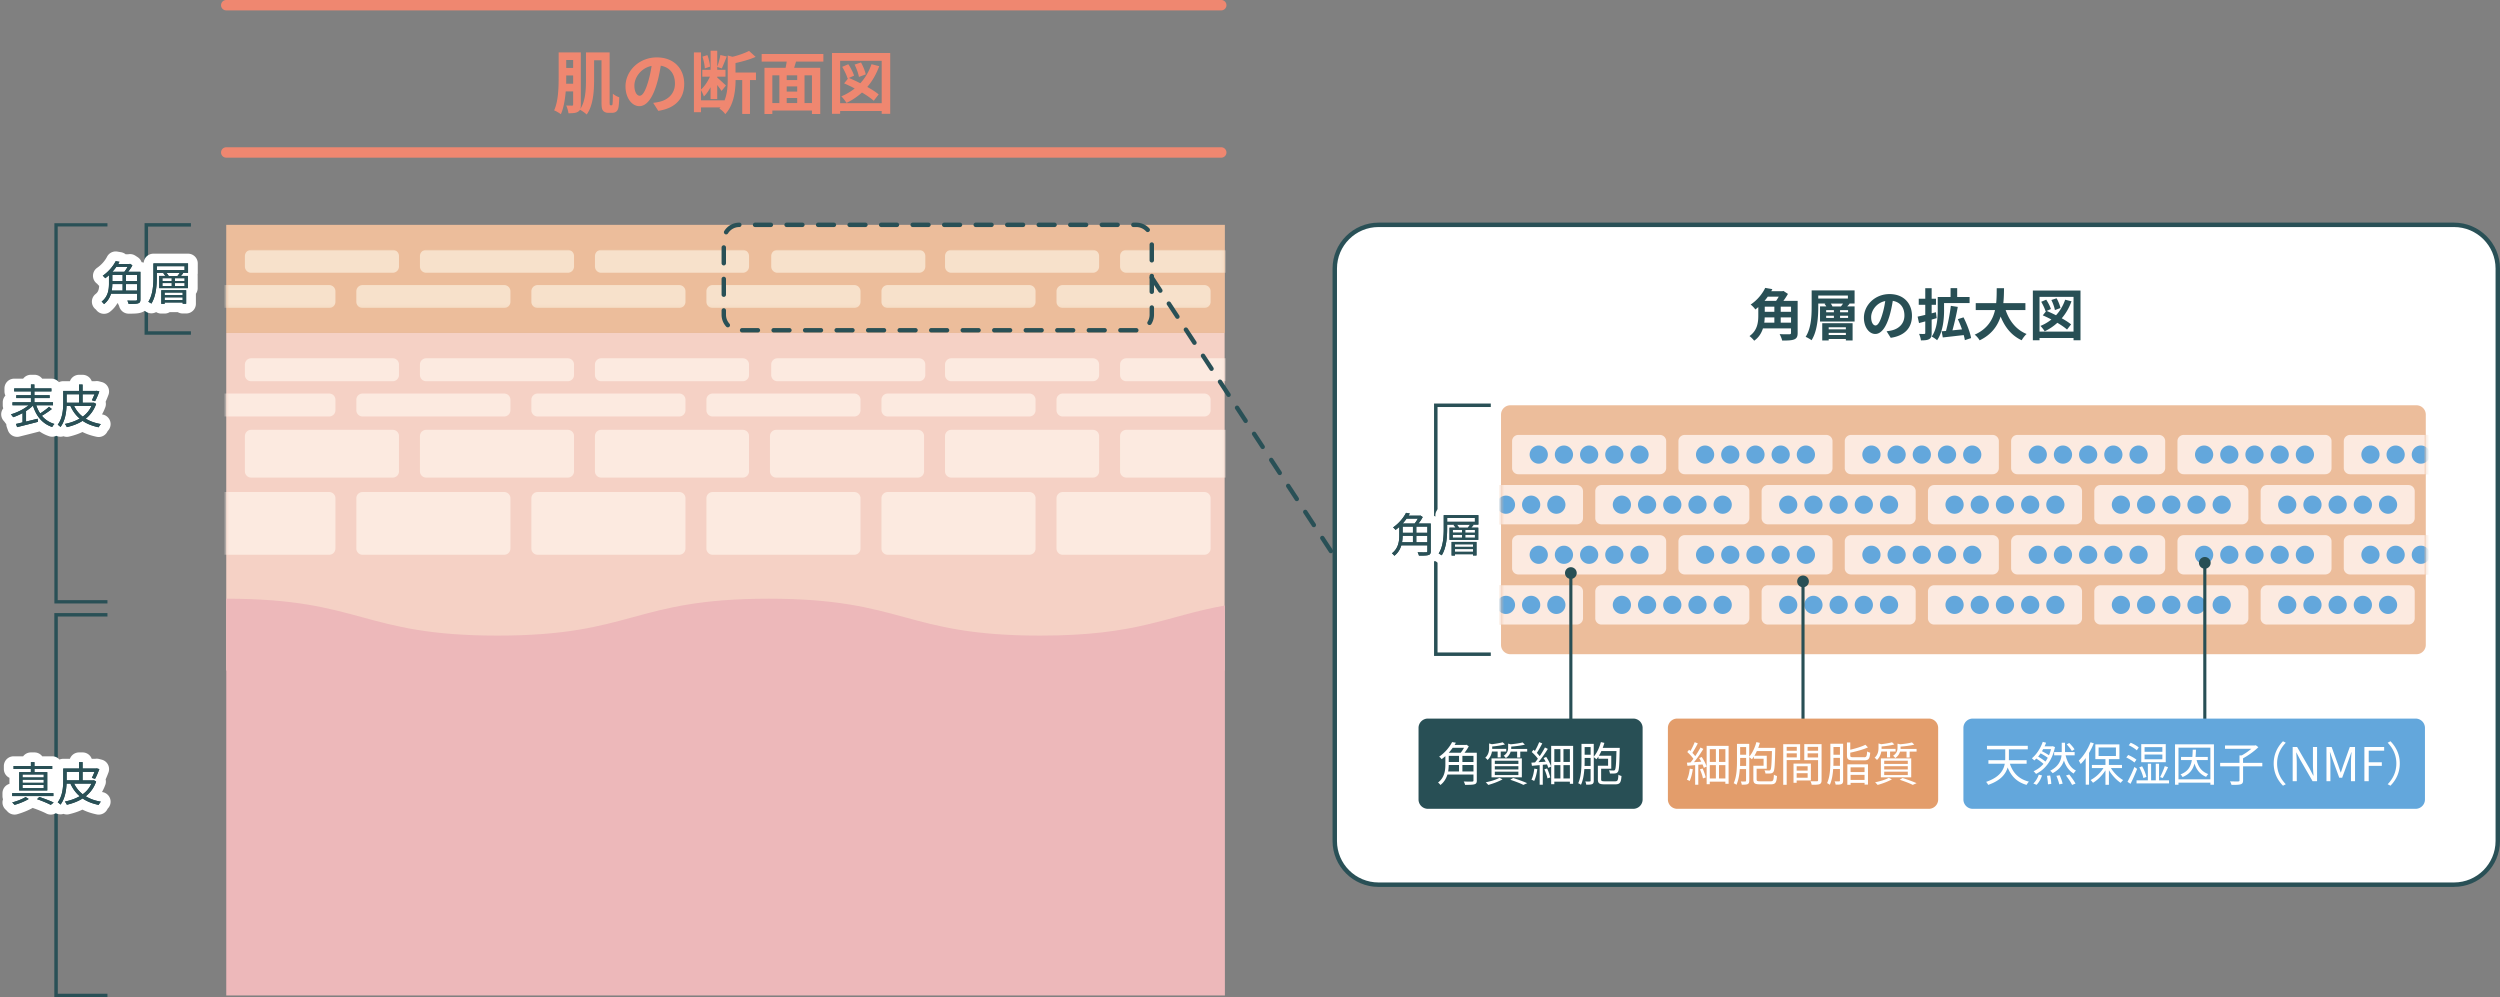 <svg width="900" height="359" viewBox="0 0 900 359" fill="none" xmlns="http://www.w3.org/2000/svg"><rect x="0" y="0" width="900" height="359" fill="#808080" stroke="none"/><g clip-path="url(#a)"><path d="M883.44 80.941H496.275c-8.704 0-15.759 7.042-15.759 15.727v206.099c0 8.685 7.055 15.727 15.759 15.727H883.44c8.704 0 15.759-7.042 15.759-15.727V96.668c0-8.685-7.055-15.727-15.759-15.727Z" fill="#fff"/><path d="M883.44 319.289H496.275c-9.126 0-16.556-7.415-16.556-16.522V96.669c0-9.107 7.43-16.522 16.556-16.522H883.44c9.126 0 16.556 7.415 16.556 16.522v206.087c0 9.107-7.43 16.522-16.556 16.522v.011ZM496.275 81.737c-8.25 0-14.962 6.699-14.962 14.932v206.087c0 8.233 6.712 14.932 14.962 14.932H883.44c8.25 0 14.962-6.699 14.962-14.932V96.669c0-8.233-6.712-14.932-14.962-14.932H496.275Z" fill="#295056"/><path d="M587.975 258.689h-73.936a3.364 3.364 0 0 0-3.367 3.361v25.764a3.363 3.363 0 0 0 3.367 3.36h73.936a3.363 3.363 0 0 0 3.367-3.36V262.05a3.364 3.364 0 0 0-3.367-3.361Z" fill="#284F55"/><path d="M440.872 119.869H81.453v121.549h359.419V119.869Z" fill="#F5D1C5"/><mask id="b" style="mask-type:luminance" maskUnits="userSpaceOnUse" x="81" y="119" width="360" height="109"><path d="M440.872 119.869H81.453v107.972h359.419V119.869Z" fill="#fff"/></mask><g mask="url(#b)" fill="#FCEAE0"><path d="M141.39 128.986H90.409a2.243 2.243 0 0 0-2.245 2.241v3.775a2.242 2.242 0 0 0 2.245 2.24h50.981a2.243 2.243 0 0 0 2.245-2.24v-3.775a2.243 2.243 0 0 0-2.245-2.241ZM204.406 128.986h-50.981a2.243 2.243 0 0 0-2.245 2.241v3.775a2.243 2.243 0 0 0 2.245 2.24h50.981a2.243 2.243 0 0 0 2.245-2.24v-3.775a2.243 2.243 0 0 0-2.245-2.241ZM267.406 128.986h-50.981a2.243 2.243 0 0 0-2.245 2.241v3.775a2.243 2.243 0 0 0 2.245 2.24h50.981a2.243 2.243 0 0 0 2.245-2.24v-3.775a2.243 2.243 0 0 0-2.245-2.241ZM330.859 128.986h-50.981a2.243 2.243 0 0 0-2.245 2.241v3.775a2.243 2.243 0 0 0 2.245 2.24h50.981a2.243 2.243 0 0 0 2.245-2.24v-3.775a2.243 2.243 0 0 0-2.245-2.241ZM393.437 128.986h-50.981a2.243 2.243 0 0 0-2.245 2.241v3.775a2.243 2.243 0 0 0 2.245 2.24h50.981a2.243 2.243 0 0 0 2.245-2.24v-3.775a2.243 2.243 0 0 0-2.245-2.241ZM456.453 128.986h-50.982a2.242 2.242 0 0 0-2.244 2.241v3.775a2.242 2.242 0 0 0 2.244 2.24h50.982a2.243 2.243 0 0 0 2.245-2.24v-3.775a2.243 2.243 0 0 0-2.245-2.241ZM118.508 141.678H67.526a2.243 2.243 0 0 0-2.245 2.24v3.775a2.243 2.243 0 0 0 2.245 2.24h50.982a2.243 2.243 0 0 0 2.245-2.24v-3.775a2.243 2.243 0 0 0-2.245-2.24ZM181.508 141.678h-50.982a2.243 2.243 0 0 0-2.245 2.24v3.775a2.243 2.243 0 0 0 2.245 2.24h50.982a2.243 2.243 0 0 0 2.245-2.24v-3.775a2.243 2.243 0 0 0-2.245-2.24ZM244.523 141.678h-50.981a2.243 2.243 0 0 0-2.245 2.24v3.775a2.243 2.243 0 0 0 2.245 2.24h50.981a2.243 2.243 0 0 0 2.245-2.24v-3.775a2.243 2.243 0 0 0-2.245-2.24ZM307.539 141.678h-50.982a2.243 2.243 0 0 0-2.245 2.24v3.775a2.243 2.243 0 0 0 2.245 2.24h50.982a2.243 2.243 0 0 0 2.245-2.24v-3.775a2.243 2.243 0 0 0-2.245-2.24ZM370.555 141.678h-50.982a2.243 2.243 0 0 0-2.245 2.24v3.775a2.243 2.243 0 0 0 2.245 2.24h50.982a2.242 2.242 0 0 0 2.244-2.24v-3.775a2.242 2.242 0 0 0-2.244-2.24ZM433.57 141.678h-50.981a2.243 2.243 0 0 0-2.245 2.24v3.775a2.243 2.243 0 0 0 2.245 2.24h50.981a2.243 2.243 0 0 0 2.245-2.24v-3.775a2.243 2.243 0 0 0-2.245-2.24ZM141.39 154.738H90.409a2.243 2.243 0 0 0-2.245 2.241v12.713a2.243 2.243 0 0 0 2.245 2.241h50.981a2.243 2.243 0 0 0 2.245-2.241v-12.713a2.243 2.243 0 0 0-2.245-2.241ZM204.406 154.738h-50.981a2.243 2.243 0 0 0-2.245 2.241v12.713a2.243 2.243 0 0 0 2.245 2.241h50.981a2.243 2.243 0 0 0 2.245-2.241v-12.713a2.243 2.243 0 0 0-2.245-2.241ZM267.406 154.738h-50.981a2.243 2.243 0 0 0-2.245 2.241v12.713a2.243 2.243 0 0 0 2.245 2.241h50.981a2.243 2.243 0 0 0 2.245-2.241v-12.713a2.243 2.243 0 0 0-2.245-2.241ZM330.422 154.738H279.44a2.243 2.243 0 0 0-2.245 2.241v12.713a2.243 2.243 0 0 0 2.245 2.241h50.982a2.243 2.243 0 0 0 2.245-2.241v-12.713a2.243 2.243 0 0 0-2.245-2.241ZM393.437 154.738h-50.981a2.243 2.243 0 0 0-2.245 2.241v12.713a2.243 2.243 0 0 0 2.245 2.241h50.981a2.243 2.243 0 0 0 2.245-2.241v-12.713a2.243 2.243 0 0 0-2.245-2.241ZM456.453 154.738h-50.982a2.242 2.242 0 0 0-2.244 2.241v12.713a2.242 2.242 0 0 0 2.244 2.241h50.982a2.243 2.243 0 0 0 2.245-2.241v-12.713a2.243 2.243 0 0 0-2.245-2.241ZM118.508 177.131H67.526a2.243 2.243 0 0 0-2.245 2.24v18.102a2.243 2.243 0 0 0 2.245 2.24h50.982a2.243 2.243 0 0 0 2.245-2.24v-18.102a2.243 2.243 0 0 0-2.245-2.24ZM181.508 177.131h-50.982a2.243 2.243 0 0 0-2.245 2.24v18.102a2.243 2.243 0 0 0 2.245 2.24h50.982a2.243 2.243 0 0 0 2.245-2.24v-18.102a2.243 2.243 0 0 0-2.245-2.24ZM244.523 177.131h-50.981a2.243 2.243 0 0 0-2.245 2.24v18.102a2.243 2.243 0 0 0 2.245 2.24h50.981a2.243 2.243 0 0 0 2.245-2.24v-18.102a2.243 2.243 0 0 0-2.245-2.24ZM307.539 177.131h-50.982a2.243 2.243 0 0 0-2.245 2.24v18.102a2.243 2.243 0 0 0 2.245 2.24h50.982a2.243 2.243 0 0 0 2.245-2.24v-18.102a2.243 2.243 0 0 0-2.245-2.24ZM370.555 177.131h-50.982a2.243 2.243 0 0 0-2.245 2.24v18.102a2.243 2.243 0 0 0 2.245 2.24h50.982a2.242 2.242 0 0 0 2.244-2.24v-18.102a2.242 2.242 0 0 0-2.244-2.24ZM433.57 177.131h-50.981a2.243 2.243 0 0 0-2.245 2.24v18.102a2.243 2.243 0 0 0 2.245 2.24h50.981a2.243 2.243 0 0 0 2.245-2.24v-18.102a2.243 2.243 0 0 0-2.245-2.24Z"/></g><path d="M440.954 80.943H81.445v38.926h359.509V80.943Z" fill="#ECBD9B"/><path d="M68.73 120.497H52.04v-40.18h16.69v1.254H53.296v37.682H68.73v1.244ZM38.682 217.244H19.578V80.35h19.104v1.187H20.78v134.509h17.903v1.198ZM38.681 358.999H19.555V220.693H38.68v1.266h-17.87v135.786h17.87v1.254Z" fill="#295056"/><path d="M18.645 147.256a30.403 30.403 0 0 1-3.57 2.42c1.123 1.377 2.638 2.386 4.524 2.957-.28.235-.64.75-.808 1.086-3.58-1.209-5.736-3.909-6.926-7.706-.684.694-1.549 1.355-2.491 1.96v3.797a386.03 386.03 0 0 0 4.164-1.03l.134 1.109c-2.637.705-5.51 1.411-7.509 1.915l-.404-1.142a66.749 66.749 0 0 0 2.357-.56v-3.35c-1.122.605-2.3 1.132-3.378 1.479-.202-.325-.561-.751-.808-1.031 2.188-.616 4.725-1.87 6.375-3.259H4.491v-1.087h6.645v-1.512H5.86v-1.042h5.276v-1.355H5.108v-1.087h6.028v-1.4h1.246v1.4h6.128v1.087h-6.128v1.355h5.489v1.042h-5.49v1.512h6.702v1.087h-6.028c.348 1.075.808 2.072 1.415 2.934 1.077-.683 2.379-1.624 3.176-2.385l.988.772.011.034ZM34.61 145.408c-.797 2.274-2.11 4.01-3.75 5.31 1.516.941 3.357 1.59 5.456 1.949-.27.28-.629.806-.797 1.154-2.256-.471-4.198-1.221-5.78-2.319-1.684 1.075-3.615 1.781-5.669 2.263a4.674 4.674 0 0 0-.718-1.143c1.953-.381 3.771-1.03 5.354-1.927-1.426-1.198-2.526-2.71-3.345-4.536h-1.403c-.101 2.431-.561 5.444-2.189 7.561-.202-.247-.707-.672-.988-.818 1.785-2.33 1.987-5.634 1.987-8.065v-4.111h5.69v-2.296h1.28v2.296h4.85l.235-.045.943.247c-.471 1.254-1.044 2.643-1.55 3.506l-1.144-.348c.303-.56.64-1.355.965-2.15h-4.299v3.058h3.828l.236-.045.819.47-.011-.011Zm-10.619-.425h4.468v-3.058H23.99v3.058Zm2.683 1.176c.74 1.512 1.785 2.823 3.11 3.831 1.346-.975 2.424-2.229 3.13-3.831h-6.24Z" stroke="#fff" stroke-width="7" stroke-linecap="round" stroke-linejoin="round"/><path d="M18.645 147.256a30.403 30.403 0 0 1-3.57 2.42c1.123 1.377 2.638 2.386 4.524 2.957-.28.235-.64.75-.808 1.086-3.58-1.209-5.736-3.909-6.926-7.706-.684.694-1.549 1.355-2.491 1.96v3.797a386.03 386.03 0 0 0 4.164-1.03l.134 1.109c-2.637.705-5.51 1.411-7.509 1.915l-.404-1.142a66.749 66.749 0 0 0 2.357-.56v-3.35c-1.122.605-2.3 1.132-3.378 1.479-.202-.325-.561-.751-.808-1.031 2.188-.616 4.725-1.87 6.375-3.259H4.491v-1.087h6.645v-1.512H5.86v-1.042h5.276v-1.355H5.108v-1.087h6.028v-1.4h1.246v1.4h6.128v1.087h-6.128v1.355h5.489v1.042h-5.49v1.512h6.702v1.087h-6.028c.348 1.075.808 2.072 1.415 2.934 1.077-.683 2.379-1.624 3.176-2.385l.988.772.011.034ZM34.61 145.408c-.797 2.274-2.11 4.01-3.75 5.31 1.516.941 3.357 1.59 5.456 1.949-.27.28-.629.806-.797 1.154-2.256-.471-4.198-1.221-5.78-2.319-1.684 1.075-3.615 1.781-5.669 2.263a4.674 4.674 0 0 0-.718-1.143c1.953-.381 3.771-1.03 5.354-1.927-1.426-1.198-2.526-2.71-3.345-4.536h-1.403c-.101 2.431-.561 5.444-2.189 7.561-.202-.247-.707-.672-.988-.818 1.785-2.33 1.987-5.634 1.987-8.065v-4.111h5.69v-2.296h1.28v2.296h4.85l.235-.045.943.247c-.471 1.254-1.044 2.643-1.55 3.506l-1.144-.348c.303-.56.64-1.355.965-2.15h-4.299v3.058h3.828l.236-.045.819.47-.011-.011Zm-10.619-.425h4.468v-3.058H23.99v3.058Zm2.683 1.176c.74 1.512 1.785 2.823 3.11 3.831 1.346-.975 2.424-2.229 3.13-3.831h-6.24Z" fill="#295056"/><path d="M18.645 147.256a30.403 30.403 0 0 1-3.57 2.42c1.123 1.377 2.638 2.386 4.524 2.957-.28.235-.64.75-.808 1.086-3.58-1.209-5.736-3.909-6.926-7.706-.684.694-1.549 1.355-2.491 1.96v3.797a386.03 386.03 0 0 0 4.164-1.03l.134 1.109c-2.637.705-5.51 1.411-7.509 1.915l-.404-1.142a66.749 66.749 0 0 0 2.357-.56v-3.35c-1.122.605-2.3 1.132-3.378 1.479-.202-.325-.561-.751-.808-1.031 2.188-.616 4.725-1.87 6.375-3.259H4.491v-1.087h6.645v-1.512H5.86v-1.042h5.276v-1.355H5.108v-1.087h6.028v-1.4h1.246v1.4h6.128v1.087h-6.128v1.355h5.489v1.042h-5.49v1.512h6.702v1.087h-6.028c.348 1.075.808 2.072 1.415 2.934 1.077-.683 2.379-1.624 3.176-2.385l.988.772.011.034ZM34.61 145.408c-.797 2.274-2.11 4.01-3.75 5.31 1.516.941 3.357 1.59 5.456 1.949-.27.28-.629.806-.797 1.154-2.256-.471-4.198-1.221-5.78-2.319-1.684 1.075-3.615 1.781-5.669 2.263a4.674 4.674 0 0 0-.718-1.143c1.953-.381 3.771-1.03 5.354-1.927-1.426-1.198-2.526-2.71-3.345-4.536h-1.403c-.101 2.431-.561 5.444-2.189 7.561-.202-.247-.707-.672-.988-.818 1.785-2.33 1.987-5.634 1.987-8.065v-4.111h5.69v-2.296h1.28v2.296h4.85l.235-.045.943.247c-.471 1.254-1.044 2.643-1.55 3.506l-1.144-.348c.303-.56.64-1.355.965-2.15h-4.299v3.058h3.828l.236-.045.819.47-.011-.011Zm-10.619-.425h4.468v-3.058H23.99v3.058Zm2.683 1.176c.74 1.512 1.785 2.823 3.11 3.831 1.346-.975 2.424-2.229 3.13-3.831h-6.24Z" fill="#295056"/><path d="M19.218 286.592H4.391v-1.053h14.827v1.053Zm-8.89 1.042c-1.347.817-3.412 1.658-5.084 2.117a12.378 12.378 0 0 0-.853-.874c1.683-.437 3.771-1.254 4.826-1.949l1.111.706Zm.797-10.787h-6.24v-1.076h6.24v-1.4h1.28v1.4h6.398v1.076h-6.398v1.12h4.613v6.598H6.905v-6.598h4.21v-1.12h.01Zm4.625 1.949H8.106v1.086h7.644v-1.086Zm0 1.882H8.106v1.12h7.644v-1.12Zm0 1.926H8.106v1.12h7.644v-1.12Zm-1.594 4.302c1.874.627 3.906 1.411 5.163 2.005l-1.044.84c-1.145-.594-3.041-1.4-4.927-2.05l.808-.795ZM34.61 281.35c-.797 2.274-2.11 4.01-3.75 5.309 1.516.941 3.357 1.591 5.456 1.949-.27.28-.629.807-.797 1.154-2.256-.47-4.198-1.221-5.78-2.319-1.684 1.076-3.615 1.781-5.669 2.263a4.674 4.674 0 0 0-.718-1.143c1.953-.38 3.771-1.03 5.354-1.926-1.426-1.199-2.526-2.711-3.345-4.537h-1.403c-.101 2.431-.561 5.444-2.189 7.561-.202-.246-.707-.672-.988-.817 1.785-2.33 1.987-5.635 1.987-8.066v-4.111h5.69v-2.296h1.28v2.296h4.85l.235-.044.943.246c-.471 1.255-1.044 2.644-1.55 3.506l-1.144-.347c.303-.56.64-1.355.965-2.151h-4.299v3.058h3.828l.236-.045.819.471-.011-.011Zm-10.619-.426h4.468v-3.058H23.99v3.058Zm2.683 1.176c.74 1.512 1.785 2.823 3.11 3.831 1.346-.974 2.424-2.229 3.13-3.831h-6.24Z" stroke="#fff" stroke-width="7" stroke-linecap="round" stroke-linejoin="round"/><path d="M19.218 286.592H4.391v-1.053h14.827v1.053Zm-8.89 1.042c-1.347.817-3.412 1.658-5.084 2.117a12.378 12.378 0 0 0-.853-.874c1.683-.437 3.771-1.254 4.826-1.949l1.111.706Zm.797-10.787h-6.24v-1.076h6.24v-1.4h1.28v1.4h6.398v1.076h-6.398v1.12h4.613v6.598H6.905v-6.598h4.21v-1.12h.01Zm4.625 1.949H8.106v1.086h7.644v-1.086Zm0 1.882H8.106v1.12h7.644v-1.12Zm0 1.926H8.106v1.12h7.644v-1.12Zm-1.594 4.302c1.874.627 3.906 1.411 5.163 2.005l-1.044.84c-1.145-.594-3.041-1.4-4.927-2.05l.808-.795ZM34.61 281.35c-.797 2.274-2.11 4.01-3.75 5.309 1.516.941 3.357 1.591 5.456 1.949-.27.28-.629.807-.797 1.154-2.256-.47-4.198-1.221-5.78-2.319-1.684 1.076-3.615 1.781-5.669 2.263a4.674 4.674 0 0 0-.718-1.143c1.953-.38 3.771-1.03 5.354-1.926-1.426-1.199-2.526-2.711-3.345-4.537h-1.403c-.101 2.431-.561 5.444-2.189 7.561-.202-.246-.707-.672-.988-.817 1.785-2.33 1.987-5.635 1.987-8.066v-4.111h5.69v-2.296h1.28v2.296h4.85l.235-.044.943.246c-.471 1.255-1.044 2.644-1.55 3.506l-1.144-.347c.303-.56.64-1.355.965-2.151h-4.299v3.058h3.828l.236-.045.819.471-.011-.011Zm-10.619-.426h4.468v-3.058H23.99v3.058Zm2.683 1.176c.74 1.512 1.785 2.823 3.11 3.831 1.346-.974 2.424-2.229 3.13-3.831h-6.24Z" fill="#295056"/><path d="M19.218 286.592H4.391v-1.053h14.827v1.053Zm-8.89 1.042c-1.347.817-3.412 1.658-5.084 2.117a12.378 12.378 0 0 0-.853-.874c1.683-.437 3.771-1.254 4.826-1.949l1.111.706Zm.797-10.787h-6.24v-1.076h6.24v-1.4h1.28v1.4h6.398v1.076h-6.398v1.12h4.613v6.598H6.905v-6.598h4.21v-1.12h.01Zm4.625 1.949H8.106v1.086h7.644v-1.086Zm0 1.882H8.106v1.12h7.644v-1.12Zm0 1.926H8.106v1.12h7.644v-1.12Zm-1.594 4.302c1.874.627 3.906 1.411 5.163 2.005l-1.044.84c-1.145-.594-3.041-1.4-4.927-2.05l.808-.795ZM34.61 281.35c-.797 2.274-2.11 4.01-3.75 5.309 1.516.941 3.357 1.591 5.456 1.949-.27.28-.629.807-.797 1.154-2.256-.47-4.198-1.221-5.78-2.319-1.684 1.076-3.615 1.781-5.669 2.263a4.674 4.674 0 0 0-.718-1.143c1.953-.38 3.771-1.03 5.354-1.926-1.426-1.199-2.526-2.711-3.345-4.537h-1.403c-.101 2.431-.561 5.444-2.189 7.561-.202-.246-.707-.672-.988-.817 1.785-2.33 1.987-5.635 1.987-8.066v-4.111h5.69v-2.296h1.28v2.296h4.85l.235-.044.943.246c-.471 1.255-1.044 2.644-1.55 3.506l-1.144-.347c.303-.56.64-1.355.965-2.151h-4.299v3.058h3.828l.236-.045.819.471-.011-.011Zm-10.619-.426h4.468v-3.058H23.99v3.058Zm2.683 1.176c.74 1.512 1.785 2.823 3.11 3.831 1.346-.974 2.424-2.229 3.13-3.831h-6.24Z" fill="#295056"/><path d="M220.115 37.918c.123 0 .224-.023.292-.146.078-.1.123-.325.146-.862.045-.493.078-1.703.078-3.16a7.69 7.69 0 0 0 2.301 1.278c-.022 1.31-.146 2.957-.292 3.674-.145.717-.415 1.187-.841 1.5-.348.292-.966.415-1.482.415h-1.403c-.573 0-1.28-.201-1.706-.66-.472-.493-.662-1.065-.662-3.204V21.698h-2.672v7.247c0 3.82-.325 9.096-2.671 12.277-.494-.493-1.729-1.378-2.425-1.725-.146.325-.393.538-.718.74-.741.47-1.83.537-3.412.537-.079-.762-.449-2.05-.82-2.79.887.046 1.807.046 2.077.046.325 0 .426-.123.426-.448v-4.683h-2.671c-.247 2.935-.741 5.96-1.751 8.211-.539-.414-1.751-1.131-2.425-1.378 1.527-3.349 1.628-8.278 1.628-11.907v-8.95h7.981V37.66c0 .661-.045 1.187-.203 1.602 1.875-2.834 2.055-7.001 2.055-10.328V18.875h8.519v17.822c0 .616.022.963.101 1.064.045.1.123.145.224.145h.326v.012Zm-13.784-7.763v-2.98h-2.492v.661c0 .74 0 1.501-.022 2.319h2.526-.012Zm-2.492-8.547v2.857h2.492v-2.857h-2.492ZM235.158 37.032a23.76 23.76 0 0 0 2.268-.392c3.131-.74 5.556-2.98 5.556-6.531 0-3.55-1.83-5.892-5.107-6.452-.348 2.072-.764 4.335-1.46 6.631-1.459 4.929-3.58 7.93-6.252 7.93-2.671 0-4.983-2.979-4.983-7.1 0-5.624 4.916-10.452 11.258-10.452 6.342 0 9.877 4.212 9.877 9.533 0 5.32-3.165 8.77-9.338 9.711l-1.83-2.878h.011Zm-1.897-7.393c.573-1.804 1.01-3.899 1.314-5.915-4.052.84-6.196 4.391-6.196 7.068 0 2.465.987 3.674 1.897 3.674 1.01 0 1.998-1.523 2.985-4.828ZM272.172 28.821h-2.178V41.02h-2.795V28.821h-2.391c-.022 3.675-.538 8.872-3.726 12.277-.371-.638-1.437-1.624-2.099-1.993.123-.146.269-.292.393-.449h-7.016v1.726h-2.548V18.863h2.548v13.364c1.235-1.087 2.447-2.88 3.211-4.638h-2.739v-2.464h2.986V18.27h2.39v5.746c.449-1.187.91-2.98 1.134-4.212l2.301.538c-.617 1.478-1.257 3.204-1.807 4.29l-1.628-.538v1.03h2.964v2.465h-2.964v.348c.696.57 2.672 2.386 3.132 2.856l-1.583 1.949c-.325-.515-.942-1.355-1.56-2.14v5.052h-2.391v-4.267c-.718 1.333-1.526 2.542-2.424 3.349-.202-.695-.662-1.647-1.033-2.319v3.697h8.419v.168c1.088-2.543 1.212-5.377 1.212-7.763v-8.547l1.728.47c2.223-.537 4.524-1.355 5.949-2.116l2.369 2.15c-2.099.941-4.771 1.68-7.24 2.218v3.428h7.363v2.71l.023-.01Zm-18.453-4.189c-.023-1.154-.393-2.912-.842-4.234l1.773-.571c.517 1.276.887 3.035.966 4.166l-1.897.639ZM286.565 22.19c-.225.76-.472 1.5-.663 2.217h9.384v16.634H292.3v-1.254h-14.255v1.255h-2.839V24.406h7.61c.146-.717.292-1.479.393-2.218h-9.014v-2.755h22.225v2.755h-9.855Zm-8.52 14.909h2.526v-9.981h-2.526v9.98Zm8.946-9.981h-3.782v1.703h3.782v-1.703Zm0 3.988h-3.782v1.87h3.782v-1.87Zm-3.782 5.992h3.782v-1.825h-3.782v1.825Zm9.091-9.98h-2.671v9.98h2.671v-9.98ZM320.475 19.088v21.888h-3.064v-1.008h-14.962v1.008h-2.941V19.088h20.967Zm-3.064 18.068V21.9h-14.962v15.256h14.962Zm-.887-13.33c-1.066 2.879-2.492 5.377-4.299 7.472 1.628.907 3.087 1.848 4.097 2.688l-1.773 2.296c-1.011-.907-2.515-1.949-4.243-2.98a22.717 22.717 0 0 1-5.579 3.742c-.348-.616-1.279-1.826-1.852-2.363 1.774-.74 3.412-1.703 4.815-2.834a44.637 44.637 0 0 0-3.805-1.826l1.504-1.871-.269.123c-.292-1.109-1.134-2.89-1.931-4.212l2.2-.94c.865 1.276 1.729 2.98 2.077 4.11l-1.875.84c1.28.516 2.717 1.188 4.12 1.894 1.751-1.893 3.109-4.19 4.029-6.856l2.795.717h-.011Zm-7.307 3.865c-.202-1.188-.842-3.002-1.56-4.436l2.301-.762c.763 1.333 1.481 3.125 1.706 4.29l-2.447.908ZM439.659 3.741H81.453a1.876 1.876 0 0 1-1.875-1.87C79.578.84 80.42 0 81.453 0h358.195c1.032 0 1.874.84 1.874 1.87 0 1.031-.842 1.871-1.874 1.871h.011ZM439.659 56.759H81.453a1.876 1.876 0 0 1-1.875-1.87c0-1.031.842-1.871 1.875-1.871h358.195c1.032 0 1.874.84 1.874 1.87 0 1.03-.842 1.87-1.874 1.87h.011Z" fill="#EF8770"/><path d="M531.659 280.936c0 .806-.203 1.209-.82 1.389-.628.201-1.706.224-3.412.224a4.11 4.11 0 0 0-.494-1.21c1.358.045 2.671.045 3.042.022.348 0 .471-.101.471-.437v-2.083h-9.372c-.427 1.378-1.179 2.722-2.526 3.764-.146-.269-.606-.706-.853-.885 2.369-1.826 2.638-4.414 2.638-6.553v-2.957a18.3 18.3 0 0 1-1.347 1.086c-.213-.302-.606-.717-.909-.885 2.245-1.534 3.839-3.595 4.681-5.265l1.358.236a23.8 23.8 0 0 0-.449.784h4.052l.202-.067.842.56c-.393.75-.954 1.613-1.538 2.33h4.422v9.947h.012Zm-10.114-5.534c-.022.739-.067 1.535-.213 2.33h3.917v-2.33h-3.704Zm1.426-6.194a18.532 18.532 0 0 1-1.426 1.781h4.322c.404-.516.842-1.177 1.178-1.781h-4.074Zm-1.426 5.119h3.704v-2.218h-3.704v2.218Zm8.901-2.218h-3.984v2.218h3.984v-2.218Zm0 5.623v-2.33h-3.984v2.33h3.984ZM537.101 270.574c-.169 1.008-.606 2.128-1.572 3.024a3.569 3.569 0 0 0-.841-.806c1.189-1.087 1.391-2.42 1.391-3.495v-1.658l.999.28c1.448-.19 2.975-.426 3.884-.694l.842.773c-1.246.347-3.031.604-4.613.739v.851h5.051v.975h-1.987v2.106h-1.111v-2.106h-2.054l.011.011Zm3.816 9.981c-1.369.795-3.468 1.568-5.129 2.016-.225-.235-.64-.717-.932-.941 1.717-.347 3.738-.941 4.939-1.613l1.122.538Zm-3.973-7.539h10.921v6.833h-10.921v-6.833Zm1.189 2.005h8.486v-1.165h-8.486v1.165Zm0 1.983h8.486v-1.177h-8.486v1.177Zm0 2.016h8.486v-1.21h-8.486v1.21Zm11.651-9.409v.974h-2.491v2.128h-1.123v-2.128h-2.335c-.235.807-.74 1.647-1.751 2.319a2.68 2.68 0 0 0-.774-.818c1.358-.885 1.616-1.96 1.616-2.89v-1.49l.954.236c1.549-.146 3.255-.381 4.243-.673l.842.796c-1.313.347-3.233.582-4.928.717v.459c0 .112.001.246-.022.381h5.781l-.012-.011Zm-5.051 10.462c1.819.582 3.817 1.31 5.051 1.871l-1.38.616c-1.044-.538-2.862-1.244-4.703-1.849l1.032-.638ZM556.636 272.5c.741 1.076 1.482 2.51 1.763 3.451l-1.011.481a9.997 9.997 0 0 0-.471-1.243l-1.515.134v7.18h-1.123v-7.057l-2.784.247-.19-1.143c.404-.011.842-.044 1.313-.089.337-.381.673-.84 1.01-1.311-.494-.739-1.403-1.725-2.211-2.419l.64-.818c.168.134.336.28.505.437a23.588 23.588 0 0 0 1.538-3.17l1.122.437c-.584 1.142-1.336 2.486-1.964 3.427.404.403.752.818 1.032 1.176a34.866 34.866 0 0 0 1.886-3.125l1.044.504c-.943 1.535-2.222 3.394-3.39 4.783l2.615-.168a13.12 13.12 0 0 0-.763-1.31l.943-.404h.011Zm-3.199 4.391c-.213 1.58-.628 3.193-1.145 4.268-.202-.145-.707-.381-.976-.47.539-1.031.842-2.521 1.044-3.977l1.077.191v-.012Zm3.514-.246c.493 1.019.954 2.364 1.144 3.237l-1.01.336c-.146-.873-.628-2.24-1.1-3.259l.954-.314h.012Zm9.372-8.121v13.655h-1.167v-.773h-5.601v.907h-1.134v-13.789h7.902Zm-6.768 1.165v4.615h2.188v-4.615h-2.188Zm0 10.563h2.188v-4.806h-2.188v4.806Zm5.601-10.563h-2.313v4.615h2.313v-4.615Zm0 10.563v-4.806h-2.313v4.806h2.313ZM581.416 281.272c.954 0 1.111-.336 1.212-2.386.281.202.774.381 1.111.471-.168 2.397-.561 3.002-2.245 3.002h-3.838c-1.875 0-2.425-.336-2.425-1.781v-4.907h3.682v-2.52h-3.48v-.795a9.648 9.648 0 0 1-.729.974 10.91 10.91 0 0 0-.943-.75v8.446c0 .649-.135 1.03-.562 1.243-.404.191-1.043.224-2.143.224-.034-.302-.202-.851-.348-1.165.74.023 1.414.023 1.605 0 .213-.011.303-.089.303-.302v-4.167h-2.256c-.135 1.982-.472 4.077-1.213 5.679-.202-.202-.707-.47-.999-.571 1.112-2.353 1.19-5.713 1.19-8.166v-6.016h4.411v4.604c1.123-1.277 2.032-3.237 2.571-5.231l1.257.28c-.168.605-.37 1.21-.606 1.804h6.14s0 .425-.023.605c-.112 5.578-.213 7.46-.651 8.031-.269.392-.572.504-1.044.56-.404.045-1.111.045-1.818.023-.034-.336-.168-.84-.348-1.143.707.045 1.358.067 1.65.067.258 0 .393-.045.505-.235.303-.403.427-2.072.539-6.755h-5.433a14.654 14.654 0 0 1-.887 1.681h4.457v4.671h-3.648v3.82c0 .582.213.705 1.29.705h3.716Zm-8.789-5.545v-2.867h-2.155v.941c0 .582 0 1.243-.034 1.926h2.189Zm-2.155-6.788v2.767h2.155v-2.767h-2.155Z" fill="#fff"/><mask id="c" style="mask-type:luminance" maskUnits="userSpaceOnUse" x="81" y="89" width="360" height="22"><path d="M440.872 89.938H81.453v20.946h359.419V89.937Z" fill="#fff"/></mask><g mask="url(#c)" fill="#F7E1CB"><path d="M141.39 89.938H90.409a2.243 2.243 0 0 0-2.245 2.24v3.775a2.243 2.243 0 0 0 2.245 2.24h50.981a2.243 2.243 0 0 0 2.245-2.24v-3.775a2.243 2.243 0 0 0-2.245-2.24ZM204.406 89.938h-50.981a2.243 2.243 0 0 0-2.245 2.24v3.775a2.243 2.243 0 0 0 2.245 2.24h50.981a2.243 2.243 0 0 0 2.245-2.24v-3.775a2.243 2.243 0 0 0-2.245-2.24ZM267.414 89.938h-50.982a2.242 2.242 0 0 0-2.244 2.24v3.775a2.242 2.242 0 0 0 2.244 2.24h50.982a2.243 2.243 0 0 0 2.245-2.24v-3.775a2.243 2.243 0 0 0-2.245-2.24ZM330.867 89.938h-50.981a2.243 2.243 0 0 0-2.245 2.24v3.775a2.243 2.243 0 0 0 2.245 2.24h50.981a2.243 2.243 0 0 0 2.245-2.24v-3.775a2.243 2.243 0 0 0-2.245-2.24ZM393.437 89.938h-50.981a2.243 2.243 0 0 0-2.245 2.24v3.775a2.243 2.243 0 0 0 2.245 2.24h50.981a2.243 2.243 0 0 0 2.245-2.24v-3.775a2.243 2.243 0 0 0-2.245-2.24ZM456.453 89.938h-50.982a2.242 2.242 0 0 0-2.244 2.24v3.775a2.242 2.242 0 0 0 2.244 2.24h50.982a2.243 2.243 0 0 0 2.245-2.24v-3.775a2.243 2.243 0 0 0-2.245-2.24ZM118.508 102.629H67.526a2.243 2.243 0 0 0-2.245 2.24v3.775a2.243 2.243 0 0 0 2.245 2.24h50.982a2.243 2.243 0 0 0 2.245-2.24v-3.775a2.243 2.243 0 0 0-2.245-2.24ZM181.508 102.629h-50.982a2.243 2.243 0 0 0-2.245 2.24v3.775a2.243 2.243 0 0 0 2.245 2.24h50.982a2.243 2.243 0 0 0 2.245-2.24v-3.775a2.243 2.243 0 0 0-2.245-2.24ZM244.523 102.629h-50.981a2.243 2.243 0 0 0-2.245 2.24v3.775a2.243 2.243 0 0 0 2.245 2.24h50.981a2.243 2.243 0 0 0 2.245-2.24v-3.775a2.243 2.243 0 0 0-2.245-2.24ZM307.539 102.629h-50.982a2.243 2.243 0 0 0-2.245 2.24v3.775a2.243 2.243 0 0 0 2.245 2.24h50.982a2.243 2.243 0 0 0 2.245-2.24v-3.775a2.243 2.243 0 0 0-2.245-2.24ZM370.555 102.629h-50.982a2.243 2.243 0 0 0-2.245 2.24v3.775a2.243 2.243 0 0 0 2.245 2.24h50.982a2.242 2.242 0 0 0 2.244-2.24v-3.775a2.242 2.242 0 0 0-2.244-2.24ZM433.57 102.629h-50.981a2.243 2.243 0 0 0-2.245 2.24v3.775a2.243 2.243 0 0 0 2.245 2.24h50.981a2.243 2.243 0 0 0 2.245-2.24v-3.775a2.243 2.243 0 0 0-2.245-2.24Z"/></g><path d="M409.085 119.688h-5.736a.799.799 0 0 1-.797-.795.8.8 0 0 1 .797-.796h5.68c.437 0 .83.359.83.796 0 .437-.325.795-.763.795h-.011Zm-11.416 0h-5.679a.799.799 0 0 1-.797-.795.8.8 0 0 1 .797-.796h5.679a.8.8 0 0 1 .797.796.799.799 0 0 1-.797.795Zm-11.348 0h-5.679a.799.799 0 0 1-.797-.795.8.8 0 0 1 .797-.796h5.679a.8.8 0 0 1 .797.796.799.799 0 0 1-.797.795Zm-11.347 0h-5.68a.799.799 0 0 1-.797-.795.8.8 0 0 1 .797-.796h5.68a.8.8 0 0 1 .796.796.799.799 0 0 1-.796.795Zm-11.348 0h-5.68a.799.799 0 0 1-.797-.795.8.8 0 0 1 .797-.796h5.68a.8.8 0 0 1 .797.796.8.8 0 0 1-.797.795Zm-11.348 0h-5.68a.799.799 0 0 1-.797-.795.8.8 0 0 1 .797-.796h5.68a.8.8 0 0 1 .797.796.8.8 0 0 1-.797.795Zm-11.348 0h-5.68a.799.799 0 0 1-.797-.795.8.8 0 0 1 .797-.796h5.68a.8.8 0 0 1 .797.796.8.8 0 0 1-.797.795Zm-11.348 0h-5.68a.799.799 0 0 1-.797-.795.8.8 0 0 1 .797-.796h5.68a.8.8 0 0 1 .797.796.799.799 0 0 1-.797.795Zm-11.348 0h-5.68a.8.8 0 0 1-.797-.795.8.8 0 0 1 .797-.796h5.68a.8.8 0 0 1 .797.796.799.799 0 0 1-.797.795Zm-11.348 0h-5.68a.8.8 0 0 1-.797-.795.8.8 0 0 1 .797-.796h5.68a.8.8 0 0 1 .797.796.799.799 0 0 1-.797.795Zm-11.348 0h-5.68a.8.8 0 0 1-.797-.795.8.8 0 0 1 .797-.796h5.68a.8.8 0 0 1 .797.796.799.799 0 0 1-.797.795Zm-11.348 0h-5.68a.799.799 0 0 1-.796-.795.8.8 0 0 1 .796-.796h5.68a.8.8 0 0 1 .797.796.799.799 0 0 1-.797.795Zm-11.348 0h-5.679a.799.799 0 0 1-.797-.795.8.8 0 0 1 .797-.796h5.679a.8.8 0 0 1 .797.796.799.799 0 0 1-.797.795Zm-10.82-1.837a.826.826 0 0 1-.595-.258 6.381 6.381 0 0 1-1.661-4.29v-1.546a.8.8 0 0 1 .797-.795.8.8 0 0 1 .797.795v1.546a4.76 4.76 0 0 0 1.245 3.226.793.793 0 0 1-.056 1.12.823.823 0 0 1-.538.202h.011Zm151.799-.84a.784.784 0 0 1-.673-1.199c.46-.75.707-1.624.707-2.509v-2.587a.8.8 0 0 1 .797-.796.8.8 0 0 1 .797.796v2.587c0 1.176-.326 2.33-.943 3.338a.788.788 0 0 1-.673.381l-.012-.011Zm-153.258-10.126a.8.8 0 0 1-.797-.796v-5.668c0-.437.359-.795.797-.795a.8.8 0 0 1 .797.795v5.668a.8.8 0 0 1-.797.796Zm154.078-1.053a.8.8 0 0 1-.797-.796v-5.668a.8.8 0 0 1 .797-.795.8.8 0 0 1 .797.795v5.668a.8.8 0 0 1-.797.796ZM260.563 95.56a.8.8 0 0 1-.797-.795v-5.668a.8.8 0 0 1 .797-.796.8.8 0 0 1 .797.796v5.668a.8.8 0 0 1-.797.795Zm154.078-1.053a.8.8 0 0 1-.797-.795v-5.668a.8.8 0 0 1 .797-.796.8.8 0 0 1 .797.796v5.668a.8.8 0 0 1-.797.795ZM261.404 84.392a.695.695 0 0 1-.415-.123.797.797 0 0 1-.258-1.098 6.379 6.379 0 0 1 5.41-3.025c.483 0 .797.348.797.796a.79.79 0 0 1-.786.795 4.777 4.777 0 0 0-4.063 2.274.79.79 0 0 1-.673.38h-.012Zm151.766-.84a.8.8 0 0 1-.583-.258 4.84 4.84 0 0 0-3.547-1.557h-1.022a.8.8 0 0 1-.797-.795.8.8 0 0 1 .797-.795h1.022c1.796 0 3.513.75 4.725 2.072a.793.793 0 0 1-.045 1.12.839.839 0 0 1-.538.213h-.012Zm-10.831-1.815h-5.68a.8.8 0 0 1-.797-.795.8.8 0 0 1 .797-.795h5.68a.8.8 0 0 1 .797.795.8.8 0 0 1-.797.795Zm-11.348 0h-5.68a.8.8 0 0 1-.797-.795.8.8 0 0 1 .797-.795h5.68a.8.8 0 0 1 .797.795.8.8 0 0 1-.797.795Zm-11.348 0h-5.68a.8.8 0 0 1-.797-.795.8.8 0 0 1 .797-.795h5.68a.8.8 0 0 1 .797.795.8.8 0 0 1-.797.795Zm-11.348 0h-5.68a.8.8 0 0 1-.797-.795.8.8 0 0 1 .797-.795h5.68a.8.8 0 0 1 .797.795.8.8 0 0 1-.797.795Zm-11.348 0h-5.68a.799.799 0 0 1-.796-.795c0-.437.359-.795.796-.795h5.68a.8.8 0 0 1 .797.795.8.8 0 0 1-.797.795Zm-11.348 0h-5.679a.8.8 0 0 1-.797-.795.8.8 0 0 1 .797-.795h5.679a.8.8 0 0 1 .797.795.8.8 0 0 1-.797.795Zm-11.348 0h-5.679a.8.8 0 0 1-.797-.795.8.8 0 0 1 .797-.795h5.679a.8.8 0 0 1 .797.795.8.8 0 0 1-.797.795Zm-11.348 0h-5.679a.8.8 0 0 1-.797-.795.8.8 0 0 1 .797-.795h5.679a.8.8 0 0 1 .797.795.8.8 0 0 1-.797.795Zm-11.348 0h-5.679a.8.8 0 0 1-.797-.795.8.8 0 0 1 .797-.795h5.679a.8.8 0 0 1 .797.795.8.8 0 0 1-.797.795Zm-11.348 0h-5.679a.8.8 0 0 1-.797-.795.8.8 0 0 1 .797-.795h5.679a.8.8 0 0 1 .797.795.8.8 0 0 1-.797.795Zm-11.348 0h-5.679a.8.8 0 0 1-.797-.795.8.8 0 0 1 .797-.795h5.679a.8.8 0 0 1 .797.795.8.8 0 0 1-.797.795Zm-11.347 0h-5.68a.8.8 0 0 1-.797-.795.8.8 0 0 1 .797-.795h5.68c.437 0 .796.358.796.795a.799.799 0 0 1-.796.795Z" fill="#295056"/><path d="M647.154 119.857c0 1.31-.325 1.96-1.257 2.341-.931.358-2.323.403-4.321.403-.124-.661-.561-1.691-.909-2.319 1.414.079 3.075.056 3.513.056.426-.022.583-.145.583-.526v-1.591h-10.102c-.527 1.669-1.492 3.271-3.154 4.436-.325-.459-1.212-1.355-1.695-1.669 2.885-2.039 3.177-5.007 3.177-7.438v-3.002a25.29 25.29 0 0 1-1.066.863c-.359-.56-1.168-1.412-1.695-1.759 2.57-1.736 4.299-4.033 5.253-6.015l2.57.448a11.95 11.95 0 0 1-.404.75h3.996l.382-.101 1.639 1.076a27.91 27.91 0 0 1-1.639 2.498h5.129v11.56-.011Zm-11.864-5.601a16.007 16.007 0 0 1-.157 1.915h3.637v-1.915h-3.48Zm1.111-7.46c-.359.504-.752 1.03-1.167 1.512h4.164a20.2 20.2 0 0 0 .954-1.512h-3.951Zm-1.088 5.444h3.457v-1.838h-3.457v1.838Zm9.462-1.838h-3.716v1.838h3.716v-1.838Zm0 5.769v-1.915h-3.716v1.915h3.716ZM667.642 109.282h-2.02l.247.056c-.303.347-.606.683-.887.974h2.672v5.444h-12.448v-5.444h2.267a4.46 4.46 0 0 0-.651-.907l.359-.123h-2.604v1.187c0 3.506-.303 8.737-2.424 12.019-.461-.38-1.538-.985-2.122-1.232 1.998-3.069 2.167-7.561 2.167-10.787v-5.914h15.456v4.716l-.012.011Zm-13.076-1.815h10.674v-1.086h-10.674v1.086Zm1.437 8.894h10.932v6.195h-2.424v-.527h-6.185v.527h-2.323v-6.195Zm1.414-3.954h2.784v-.762h-2.784v.762Zm0 2.039h2.784v-.784h-2.784v.784Zm.909 3.371v.751h6.185v-.751h-6.185Zm6.185 2.79v-.785h-6.185v.785h6.185Zm-1.774-10.283c.247-.325.528-.684.752-1.031h-4.422c.281.347.505.728.606 1.031h3.076-.012Zm2.571 1.333h-2.885v.761h2.885v-.761Zm0 2.016h-2.885v.784h2.885v-.784ZM679.179 119.262c.764-.1 1.336-.201 1.863-.325 2.571-.604 4.546-2.441 4.546-5.343 0-2.901-1.492-4.816-4.186-5.287-.281 1.692-.629 3.551-1.19 5.422-1.19 4.032-2.93 6.497-5.118 6.497-2.189 0-4.086-2.442-4.086-5.814 0-4.604 4.018-8.547 9.215-8.547s8.082 3.45 8.082 7.808c0 4.357-2.582 7.18-7.644 7.942l-1.493-2.364.011.011Zm-1.56-6.049c.46-1.467.831-3.181 1.066-4.839-3.311.684-5.073 3.585-5.073 5.792 0 2.016.808 3.002 1.56 3.002.831 0 1.639-1.255 2.447-3.955ZM697.191 114.525c-.584.18-1.19.348-1.796.527v4.805c0 1.188-.202 1.837-.853 2.196-.662.403-1.617.482-3.008.482-.057-.65-.36-1.681-.663-2.342.786.045 1.617.045 1.875.023.247 0 .348-.079.348-.381v-4.133l-2.245.604-.505-2.318a95.452 95.452 0 0 0 2.75-.628v-3.629h-2.346v-2.195h2.346v-3.787h2.301v3.787h1.56v2.195h-1.56v3.069l1.538-.403.258 2.14v-.012Zm2.682-2.923c0 3.147-.381 7.886-2.525 10.888-.404-.404-1.392-1.064-1.942-1.333 1.976-2.745 2.178-6.755 2.178-9.578v-4.659h4.624v-3.182h2.38v3.182h4.467v2.173h-9.193v2.498l.011.011Zm7.476 10.865c-.079-.549-.225-1.165-.404-1.837-2.672.303-5.455.628-7.543.852l-.404-2.218 1.56-.124c.707-2.565 1.414-6.216 1.74-9.039l2.503.381c-.505 2.845-1.235 6.026-1.919 8.446 1.111-.124 2.278-.224 3.434-.348a36.013 36.013 0 0 0-1.493-3.685l2.043-.65c1.212 2.375 2.38 5.444 2.728 7.461l-2.245.75v.011ZM722.021 111.6c1.336 3.932 3.783 7.102 7.554 8.637-.606.504-1.392 1.568-1.774 2.263-3.659-1.714-6.005-4.66-7.576-8.547-1.089 3.371-3.278 6.519-7.554 8.569-.382-.661-1.089-1.535-1.796-2.039 4.624-2.061 6.544-5.41 7.341-8.871h-6.948v-2.476h7.352c.202-1.893.179-3.73.202-5.388h2.626c-.022 1.658-.044 3.506-.246 5.388h7.946v2.476h-7.116l-.011-.012ZM748.979 104.588v17.911h-2.503v-.829H734.23v.829h-2.402v-17.911h17.162-.011Zm-2.503 14.786v-12.49H734.23v12.49h12.246Zm-.73-10.91c-.864 2.363-2.042 4.402-3.513 6.116 1.336.75 2.526 1.512 3.356 2.195l-1.459 1.871c-.83-.751-2.065-1.591-3.479-2.442a18.767 18.767 0 0 1-4.569 3.069c-.28-.504-1.055-1.49-1.515-1.938a16.168 16.168 0 0 0 3.94-2.318 42.294 42.294 0 0 0-3.11-1.49l1.235-1.535-.224.101c-.247-.907-.932-2.364-1.572-3.45l1.796-.762c.707 1.053 1.414 2.442 1.695 3.372l-1.538.683c1.055.426 2.223.975 3.379 1.557 1.437-1.557 2.548-3.428 3.289-5.601l2.289.583v-.011Zm-5.982 3.17c-.157-.964-.685-2.465-1.269-3.63l1.875-.627c.628 1.087 1.212 2.565 1.392 3.506l-1.998.751Z" fill="#284F55"/><mask id="d" style="mask-type:luminance" maskUnits="userSpaceOnUse" x="540" y="145" width="334" height="91"><path d="M869.918 145.9H543.735a3.365 3.365 0 0 0-3.368 3.361v82.892a3.364 3.364 0 0 0 3.368 3.36h326.183a3.364 3.364 0 0 0 3.367-3.36v-82.892a3.364 3.364 0 0 0-3.367-3.361Z" fill="#fff"/></mask><g mask="url(#d)" fill="#F1CEB5"><path d="M597.578 156.576h-50.982a2.242 2.242 0 0 0-2.244 2.24v9.667a2.242 2.242 0 0 0 2.244 2.241h50.982a2.243 2.243 0 0 0 2.245-2.241v-9.667a2.243 2.243 0 0 0-2.245-2.24Z"/><path d="M597.578 156.576h-50.982a2.242 2.242 0 0 0-2.244 2.24v9.667a2.242 2.242 0 0 0 2.244 2.241h50.982a2.243 2.243 0 0 0 2.245-2.241v-9.667a2.243 2.243 0 0 0-2.245-2.24Z"/><path d="M553.949 166.927a3.274 3.274 0 0 0 3.278-3.271 3.274 3.274 0 0 0-3.278-3.271 3.274 3.274 0 0 0-3.277 3.271 3.274 3.274 0 0 0 3.277 3.271ZM563.02 166.927a3.274 3.274 0 0 0 3.277-3.271 3.274 3.274 0 0 0-3.277-3.271 3.274 3.274 0 0 0-3.278 3.271 3.275 3.275 0 0 0 3.278 3.271ZM572.09 166.927a3.275 3.275 0 0 0 3.278-3.271 3.274 3.274 0 0 0-3.278-3.271 3.274 3.274 0 0 0-3.278 3.271 3.275 3.275 0 0 0 3.278 3.271ZM581.16 166.927a3.275 3.275 0 0 0 3.278-3.271 3.274 3.274 0 0 0-3.278-3.271 3.274 3.274 0 0 0-3.277 3.271 3.274 3.274 0 0 0 3.277 3.271ZM590.231 166.927a3.274 3.274 0 0 0 3.277-3.271 3.274 3.274 0 0 0-3.277-3.271 3.274 3.274 0 0 0-3.278 3.271 3.275 3.275 0 0 0 3.278 3.271ZM657.461 156.576h-50.982a2.243 2.243 0 0 0-2.245 2.24v9.667a2.243 2.243 0 0 0 2.245 2.241h50.982a2.243 2.243 0 0 0 2.245-2.241v-9.667a2.243 2.243 0 0 0-2.245-2.24Z"/><path d="M657.461 156.576h-50.982a2.243 2.243 0 0 0-2.245 2.24v9.667a2.243 2.243 0 0 0 2.245 2.241h50.982a2.243 2.243 0 0 0 2.245-2.241v-9.667a2.243 2.243 0 0 0-2.245-2.24Z"/><path d="M613.832 166.927a3.275 3.275 0 0 0 3.278-3.271 3.274 3.274 0 0 0-3.278-3.271 3.274 3.274 0 0 0-3.277 3.271 3.274 3.274 0 0 0 3.277 3.271ZM622.903 166.927a3.274 3.274 0 0 0 3.277-3.271 3.274 3.274 0 0 0-3.277-3.271 3.274 3.274 0 0 0-3.278 3.271 3.274 3.274 0 0 0 3.278 3.271ZM631.973 166.927a3.274 3.274 0 0 0 3.277-3.271 3.274 3.274 0 0 0-3.277-3.271 3.274 3.274 0 0 0-3.278 3.271 3.275 3.275 0 0 0 3.278 3.271ZM641.043 166.927a3.275 3.275 0 0 0 3.278-3.271 3.274 3.274 0 0 0-3.278-3.271 3.274 3.274 0 0 0-3.277 3.271 3.274 3.274 0 0 0 3.277 3.271ZM650.121 166.927a3.275 3.275 0 0 0 3.278-3.271 3.274 3.274 0 0 0-3.278-3.271 3.274 3.274 0 0 0-3.277 3.271 3.274 3.274 0 0 0 3.277 3.271ZM717.344 156.576h-50.982a2.243 2.243 0 0 0-2.245 2.24v9.667a2.243 2.243 0 0 0 2.245 2.241h50.982a2.243 2.243 0 0 0 2.245-2.241v-9.667a2.243 2.243 0 0 0-2.245-2.24Z"/><path d="M717.344 156.576h-50.982a2.243 2.243 0 0 0-2.245 2.24v9.667a2.243 2.243 0 0 0 2.245 2.241h50.982a2.243 2.243 0 0 0 2.245-2.241v-9.667a2.243 2.243 0 0 0-2.245-2.24Z"/><path d="M673.715 166.927a3.275 3.275 0 0 0 3.278-3.271 3.274 3.274 0 0 0-3.278-3.271 3.274 3.274 0 0 0-3.277 3.271 3.274 3.274 0 0 0 3.277 3.271ZM682.785 166.927a3.275 3.275 0 0 0 3.278-3.271 3.274 3.274 0 0 0-3.278-3.271 3.274 3.274 0 0 0-3.277 3.271 3.274 3.274 0 0 0 3.277 3.271ZM691.856 166.927a3.274 3.274 0 0 0 3.277-3.271 3.274 3.274 0 0 0-3.277-3.271 3.274 3.274 0 0 0-3.278 3.271 3.275 3.275 0 0 0 3.278 3.271ZM700.926 166.927a3.275 3.275 0 0 0 3.278-3.271 3.274 3.274 0 0 0-3.278-3.271 3.274 3.274 0 0 0-3.278 3.271 3.275 3.275 0 0 0 3.278 3.271ZM710.004 166.927a3.275 3.275 0 0 0 3.278-3.271 3.274 3.274 0 0 0-3.278-3.271 3.274 3.274 0 0 0-3.277 3.271 3.274 3.274 0 0 0 3.277 3.271ZM777.226 156.576h-50.981a2.243 2.243 0 0 0-2.245 2.24v9.667a2.243 2.243 0 0 0 2.245 2.241h50.981a2.243 2.243 0 0 0 2.245-2.241v-9.667a2.243 2.243 0 0 0-2.245-2.24Z"/><path d="M777.226 156.576h-50.981a2.243 2.243 0 0 0-2.245 2.24v9.667a2.243 2.243 0 0 0 2.245 2.241h50.981a2.243 2.243 0 0 0 2.245-2.241v-9.667a2.243 2.243 0 0 0-2.245-2.24Z"/><path d="M733.598 166.927a3.274 3.274 0 0 0 3.277-3.271 3.274 3.274 0 0 0-3.277-3.271 3.274 3.274 0 0 0-3.278 3.271 3.275 3.275 0 0 0 3.278 3.271ZM742.668 166.927a3.275 3.275 0 0 0 3.278-3.271 3.274 3.274 0 0 0-3.278-3.271 3.274 3.274 0 0 0-3.277 3.271 3.274 3.274 0 0 0 3.277 3.271ZM751.738 166.927a3.274 3.274 0 0 0 3.278-3.271 3.274 3.274 0 0 0-3.278-3.271 3.274 3.274 0 0 0-3.277 3.271 3.274 3.274 0 0 0 3.277 3.271ZM760.809 166.927a3.274 3.274 0 0 0 3.277-3.271 3.274 3.274 0 0 0-3.277-3.271 3.274 3.274 0 0 0-3.278 3.271 3.275 3.275 0 0 0 3.278 3.271ZM769.887 166.927a3.274 3.274 0 0 0 3.277-3.271 3.274 3.274 0 0 0-3.277-3.271 3.274 3.274 0 0 0-3.278 3.271 3.275 3.275 0 0 0 3.278 3.271ZM837.109 156.576h-50.981a2.243 2.243 0 0 0-2.245 2.24v9.667a2.243 2.243 0 0 0 2.245 2.241h50.981a2.243 2.243 0 0 0 2.245-2.241v-9.667a2.243 2.243 0 0 0-2.245-2.24Z"/><path d="M837.109 156.576h-50.981a2.243 2.243 0 0 0-2.245 2.24v9.667a2.243 2.243 0 0 0 2.245 2.241h50.981a2.243 2.243 0 0 0 2.245-2.241v-9.667a2.243 2.243 0 0 0-2.245-2.24Z"/><path d="M793.481 166.927a3.274 3.274 0 0 0 3.277-3.271 3.274 3.274 0 0 0-3.277-3.271 3.274 3.274 0 0 0-3.278 3.271 3.275 3.275 0 0 0 3.278 3.271ZM802.551 166.927a3.274 3.274 0 0 0 3.277-3.271 3.274 3.274 0 0 0-3.277-3.271 3.274 3.274 0 0 0-3.278 3.271 3.275 3.275 0 0 0 3.278 3.271ZM811.621 166.927a3.275 3.275 0 0 0 3.278-3.271 3.274 3.274 0 0 0-3.278-3.271 3.274 3.274 0 0 0-3.277 3.271 3.274 3.274 0 0 0 3.277 3.271ZM820.692 166.927a3.274 3.274 0 0 0 3.277-3.271 3.274 3.274 0 0 0-3.277-3.271 3.274 3.274 0 0 0-3.278 3.271 3.274 3.274 0 0 0 3.278 3.271ZM829.77 166.927a3.274 3.274 0 0 0 3.277-3.271 3.274 3.274 0 0 0-3.277-3.271 3.274 3.274 0 0 0-3.278 3.271 3.275 3.275 0 0 0 3.278 3.271ZM896.992 156.576h-50.981a2.243 2.243 0 0 0-2.245 2.24v9.667a2.243 2.243 0 0 0 2.245 2.241h50.981a2.243 2.243 0 0 0 2.245-2.241v-9.667a2.243 2.243 0 0 0-2.245-2.24Z"/><path d="M896.992 156.576h-50.981a2.243 2.243 0 0 0-2.245 2.24v9.667a2.243 2.243 0 0 0 2.245 2.241h50.981a2.243 2.243 0 0 0 2.245-2.241v-9.667a2.243 2.243 0 0 0-2.245-2.24Z"/><path d="M853.364 166.927a3.274 3.274 0 0 0 3.277-3.271 3.274 3.274 0 0 0-3.277-3.271 3.274 3.274 0 0 0-3.278 3.271 3.274 3.274 0 0 0 3.278 3.271ZM862.434 166.927a3.274 3.274 0 0 0 3.277-3.271 3.274 3.274 0 0 0-3.277-3.271 3.274 3.274 0 0 0-3.278 3.271 3.275 3.275 0 0 0 3.278 3.271ZM871.504 166.927a3.275 3.275 0 0 0 3.278-3.271 3.274 3.274 0 0 0-3.278-3.271 3.274 3.274 0 0 0-3.277 3.271 3.274 3.274 0 0 0 3.277 3.271ZM567.64 174.611h-50.981a2.243 2.243 0 0 0-2.245 2.241v9.667a2.243 2.243 0 0 0 2.245 2.24h50.981a2.243 2.243 0 0 0 2.245-2.24v-9.667a2.243 2.243 0 0 0-2.245-2.241Z"/><path d="M567.64 174.611h-50.981a2.243 2.243 0 0 0-2.245 2.241v9.667a2.243 2.243 0 0 0 2.245 2.24h50.981a2.243 2.243 0 0 0 2.245-2.24v-9.667a2.243 2.243 0 0 0-2.245-2.241Z"/><path d="M542.145 184.962a3.274 3.274 0 0 0 3.277-3.271 3.274 3.274 0 0 0-3.277-3.271 3.274 3.274 0 0 0-3.278 3.271 3.275 3.275 0 0 0 3.278 3.271ZM551.215 184.962a3.275 3.275 0 0 0 3.278-3.271 3.274 3.274 0 0 0-3.278-3.271 3.274 3.274 0 0 0-3.277 3.271 3.274 3.274 0 0 0 3.277 3.271ZM560.285 184.962a3.274 3.274 0 0 0 3.278-3.271 3.274 3.274 0 0 0-3.278-3.271 3.274 3.274 0 0 0-3.277 3.271 3.274 3.274 0 0 0 3.277 3.271ZM627.523 174.611h-50.981a2.243 2.243 0 0 0-2.245 2.241v9.667a2.243 2.243 0 0 0 2.245 2.24h50.981a2.243 2.243 0 0 0 2.245-2.24v-9.667a2.243 2.243 0 0 0-2.245-2.241Z"/><path d="M627.523 174.611h-50.981a2.243 2.243 0 0 0-2.245 2.241v9.667a2.243 2.243 0 0 0 2.245 2.24h50.981a2.243 2.243 0 0 0 2.245-2.24v-9.667a2.243 2.243 0 0 0-2.245-2.241Z"/><path d="M583.879 184.962a3.275 3.275 0 0 0 3.278-3.271 3.274 3.274 0 0 0-3.278-3.271 3.274 3.274 0 0 0-3.277 3.271 3.274 3.274 0 0 0 3.277 3.271ZM592.949 184.962a3.274 3.274 0 0 0 3.278-3.271 3.274 3.274 0 0 0-3.278-3.271 3.274 3.274 0 0 0-3.277 3.271 3.274 3.274 0 0 0 3.277 3.271ZM602.028 184.962a3.274 3.274 0 0 0 3.277-3.271 3.274 3.274 0 0 0-3.277-3.271 3.274 3.274 0 0 0-3.278 3.271 3.274 3.274 0 0 0 3.278 3.271ZM611.098 184.962a3.274 3.274 0 0 0 3.277-3.271 3.274 3.274 0 0 0-3.277-3.271 3.274 3.274 0 0 0-3.278 3.271 3.275 3.275 0 0 0 3.278 3.271ZM620.168 184.962a3.275 3.275 0 0 0 3.278-3.271 3.274 3.274 0 0 0-3.278-3.271 3.274 3.274 0 0 0-3.277 3.271 3.274 3.274 0 0 0 3.277 3.271ZM687.406 174.611h-50.981a2.243 2.243 0 0 0-2.245 2.241v9.667a2.243 2.243 0 0 0 2.245 2.24h50.981a2.243 2.243 0 0 0 2.245-2.24v-9.667a2.243 2.243 0 0 0-2.245-2.241Z"/><path d="M687.406 174.611h-50.981a2.243 2.243 0 0 0-2.245 2.241v9.667a2.243 2.243 0 0 0 2.245 2.24h50.981a2.243 2.243 0 0 0 2.245-2.24v-9.667a2.243 2.243 0 0 0-2.245-2.241Z"/><path d="M643.762 184.962a3.274 3.274 0 0 0 3.277-3.271 3.274 3.274 0 0 0-3.277-3.271 3.274 3.274 0 0 0-3.278 3.271 3.275 3.275 0 0 0 3.278 3.271ZM652.84 184.962a3.275 3.275 0 0 0 3.278-3.271 3.274 3.274 0 0 0-3.278-3.271 3.274 3.274 0 0 0-3.278 3.271 3.275 3.275 0 0 0 3.278 3.271ZM661.91 184.962a3.274 3.274 0 0 0 3.278-3.271 3.274 3.274 0 0 0-3.278-3.271 3.274 3.274 0 0 0-3.277 3.271 3.274 3.274 0 0 0 3.277 3.271ZM670.981 184.962a3.274 3.274 0 0 0 3.277-3.271 3.274 3.274 0 0 0-3.277-3.271 3.274 3.274 0 0 0-3.278 3.271 3.275 3.275 0 0 0 3.278 3.271ZM680.051 184.962a3.274 3.274 0 0 0 3.277-3.271 3.274 3.274 0 0 0-3.277-3.271 3.274 3.274 0 0 0-3.278 3.271 3.275 3.275 0 0 0 3.278 3.271ZM747.289 174.611h-50.982a2.243 2.243 0 0 0-2.245 2.241v9.667a2.243 2.243 0 0 0 2.245 2.24h50.982a2.243 2.243 0 0 0 2.245-2.24v-9.667a2.243 2.243 0 0 0-2.245-2.241Z"/><path d="M747.289 174.611h-50.982a2.243 2.243 0 0 0-2.245 2.241v9.667a2.243 2.243 0 0 0 2.245 2.24h50.982a2.243 2.243 0 0 0 2.245-2.24v-9.667a2.243 2.243 0 0 0-2.245-2.241Z"/><path d="M703.645 184.962a3.274 3.274 0 0 0 3.277-3.271 3.274 3.274 0 0 0-3.277-3.271 3.274 3.274 0 0 0-3.278 3.271 3.275 3.275 0 0 0 3.278 3.271ZM712.723 184.962a3.274 3.274 0 0 0 3.277-3.271 3.274 3.274 0 0 0-3.277-3.271 3.274 3.274 0 0 0-3.278 3.271 3.275 3.275 0 0 0 3.278 3.271ZM721.793 184.962a3.275 3.275 0 0 0 3.278-3.271 3.274 3.274 0 0 0-3.278-3.271 3.274 3.274 0 0 0-3.277 3.271 3.274 3.274 0 0 0 3.277 3.271ZM730.864 184.962a3.274 3.274 0 0 0 3.277-3.271 3.274 3.274 0 0 0-3.277-3.271 3.274 3.274 0 0 0-3.278 3.271 3.274 3.274 0 0 0 3.278 3.271ZM739.934 184.962a3.274 3.274 0 0 0 3.277-3.271 3.274 3.274 0 0 0-3.277-3.271 3.274 3.274 0 0 0-3.278 3.271 3.275 3.275 0 0 0 3.278 3.271ZM807.172 174.611H756.19a2.243 2.243 0 0 0-2.245 2.241v9.667a2.243 2.243 0 0 0 2.245 2.24h50.982a2.243 2.243 0 0 0 2.245-2.24v-9.667a2.243 2.243 0 0 0-2.245-2.241Z"/><path d="M807.172 174.611H756.19a2.243 2.243 0 0 0-2.245 2.241v9.667a2.243 2.243 0 0 0 2.245 2.24h50.982a2.243 2.243 0 0 0 2.245-2.24v-9.667a2.243 2.243 0 0 0-2.245-2.241Z"/><path d="M763.528 184.962a3.274 3.274 0 0 0 3.277-3.271 3.274 3.274 0 0 0-3.277-3.271 3.274 3.274 0 0 0-3.278 3.271 3.274 3.274 0 0 0 3.278 3.271ZM772.606 184.962a3.274 3.274 0 0 0 3.277-3.271 3.274 3.274 0 0 0-3.277-3.271 3.274 3.274 0 0 0-3.278 3.271 3.275 3.275 0 0 0 3.278 3.271ZM781.676 184.962a3.275 3.275 0 0 0 3.278-3.271 3.274 3.274 0 0 0-3.278-3.271 3.274 3.274 0 0 0-3.278 3.271 3.275 3.275 0 0 0 3.278 3.271ZM790.746 184.962a3.275 3.275 0 0 0 3.278-3.271 3.274 3.274 0 0 0-3.278-3.271 3.274 3.274 0 0 0-3.277 3.271 3.274 3.274 0 0 0 3.277 3.271ZM799.817 184.962a3.274 3.274 0 0 0 3.277-3.271 3.274 3.274 0 0 0-3.277-3.271 3.274 3.274 0 0 0-3.278 3.271 3.274 3.274 0 0 0 3.278 3.271ZM867.055 174.611h-50.982a2.243 2.243 0 0 0-2.245 2.241v9.667a2.243 2.243 0 0 0 2.245 2.24h50.982a2.242 2.242 0 0 0 2.244-2.24v-9.667a2.242 2.242 0 0 0-2.244-2.241Z"/><path d="M867.055 174.611h-50.982a2.243 2.243 0 0 0-2.245 2.241v9.667a2.243 2.243 0 0 0 2.245 2.24h50.982a2.242 2.242 0 0 0 2.244-2.24v-9.667a2.242 2.242 0 0 0-2.244-2.241Z"/><path d="M823.41 184.962a3.274 3.274 0 0 0 3.278-3.271 3.274 3.274 0 0 0-3.278-3.271 3.274 3.274 0 0 0-3.277 3.271 3.274 3.274 0 0 0 3.277 3.271ZM832.488 184.962a3.274 3.274 0 0 0 3.278-3.271 3.274 3.274 0 0 0-3.278-3.271 3.274 3.274 0 0 0-3.277 3.271 3.274 3.274 0 0 0 3.277 3.271ZM841.559 184.962a3.274 3.274 0 0 0 3.277-3.271 3.274 3.274 0 0 0-3.277-3.271 3.274 3.274 0 0 0-3.278 3.271 3.275 3.275 0 0 0 3.278 3.271ZM850.629 184.962a3.275 3.275 0 0 0 3.278-3.271 3.274 3.274 0 0 0-3.278-3.271 3.274 3.274 0 0 0-3.277 3.271 3.274 3.274 0 0 0 3.277 3.271ZM859.699 184.962a3.274 3.274 0 0 0 3.278-3.271 3.274 3.274 0 0 0-3.278-3.271 3.274 3.274 0 0 0-3.277 3.271 3.274 3.274 0 0 0 3.277 3.271ZM597.578 192.656h-50.982a2.242 2.242 0 0 0-2.244 2.241v9.667a2.242 2.242 0 0 0 2.244 2.24h50.982a2.243 2.243 0 0 0 2.245-2.24v-9.667a2.243 2.243 0 0 0-2.245-2.241Z"/><path d="M597.578 192.656h-50.982a2.242 2.242 0 0 0-2.244 2.241v9.667a2.242 2.242 0 0 0 2.244 2.24h50.982a2.243 2.243 0 0 0 2.245-2.24v-9.667a2.243 2.243 0 0 0-2.245-2.241Z"/><path d="M553.949 202.995a3.274 3.274 0 0 0 3.278-3.271 3.274 3.274 0 0 0-3.278-3.271 3.274 3.274 0 0 0-3.277 3.271 3.274 3.274 0 0 0 3.277 3.271ZM563.02 202.995a3.274 3.274 0 0 0 3.277-3.271 3.274 3.274 0 0 0-3.277-3.271 3.275 3.275 0 0 0-3.278 3.271 3.275 3.275 0 0 0 3.278 3.271ZM572.09 202.995a3.275 3.275 0 0 0 3.278-3.271 3.275 3.275 0 0 0-3.278-3.271 3.275 3.275 0 0 0-3.278 3.271 3.275 3.275 0 0 0 3.278 3.271ZM581.16 202.995a3.275 3.275 0 0 0 3.278-3.271 3.275 3.275 0 0 0-3.278-3.271 3.274 3.274 0 0 0-3.277 3.271 3.274 3.274 0 0 0 3.277 3.271ZM590.231 202.995a3.274 3.274 0 0 0 3.277-3.271 3.274 3.274 0 0 0-3.277-3.271 3.275 3.275 0 0 0-3.278 3.271 3.275 3.275 0 0 0 3.278 3.271ZM657.461 192.656h-50.982a2.243 2.243 0 0 0-2.245 2.241v9.667a2.243 2.243 0 0 0 2.245 2.24h50.982a2.243 2.243 0 0 0 2.245-2.24v-9.667a2.243 2.243 0 0 0-2.245-2.241Z"/><path d="M657.461 192.656h-50.982a2.243 2.243 0 0 0-2.245 2.241v9.667a2.243 2.243 0 0 0 2.245 2.24h50.982a2.243 2.243 0 0 0 2.245-2.24v-9.667a2.243 2.243 0 0 0-2.245-2.241Z"/><path d="M613.832 202.995a3.275 3.275 0 0 0 3.278-3.271 3.275 3.275 0 0 0-3.278-3.271 3.274 3.274 0 0 0-3.277 3.271 3.274 3.274 0 0 0 3.277 3.271ZM622.903 202.995a3.274 3.274 0 0 0 3.277-3.271 3.274 3.274 0 0 0-3.277-3.271 3.274 3.274 0 0 0-3.278 3.271 3.274 3.274 0 0 0 3.278 3.271ZM631.973 202.995a3.274 3.274 0 0 0 3.277-3.271 3.274 3.274 0 0 0-3.277-3.271 3.275 3.275 0 0 0-3.278 3.271 3.275 3.275 0 0 0 3.278 3.271ZM641.043 202.995a3.275 3.275 0 0 0 3.278-3.271 3.275 3.275 0 0 0-3.278-3.271 3.274 3.274 0 0 0-3.277 3.271 3.274 3.274 0 0 0 3.277 3.271ZM650.121 202.995a3.275 3.275 0 0 0 3.278-3.271 3.275 3.275 0 0 0-3.278-3.271 3.274 3.274 0 0 0-3.277 3.271 3.274 3.274 0 0 0 3.277 3.271ZM717.344 192.656h-50.982a2.243 2.243 0 0 0-2.245 2.241v9.667a2.243 2.243 0 0 0 2.245 2.24h50.982a2.243 2.243 0 0 0 2.245-2.24v-9.667a2.243 2.243 0 0 0-2.245-2.241Z"/><path d="M717.344 192.656h-50.982a2.243 2.243 0 0 0-2.245 2.241v9.667a2.243 2.243 0 0 0 2.245 2.24h50.982a2.243 2.243 0 0 0 2.245-2.24v-9.667a2.243 2.243 0 0 0-2.245-2.241Z"/><path d="M673.715 202.995a3.275 3.275 0 0 0 3.278-3.271 3.275 3.275 0 0 0-3.278-3.271 3.274 3.274 0 0 0-3.277 3.271 3.274 3.274 0 0 0 3.277 3.271ZM682.785 202.995a3.275 3.275 0 0 0 3.278-3.271 3.275 3.275 0 0 0-3.278-3.271 3.274 3.274 0 0 0-3.277 3.271 3.274 3.274 0 0 0 3.277 3.271ZM691.856 202.995a3.274 3.274 0 0 0 3.277-3.271 3.274 3.274 0 0 0-3.277-3.271 3.275 3.275 0 0 0-3.278 3.271 3.275 3.275 0 0 0 3.278 3.271ZM700.926 202.995a3.275 3.275 0 0 0 3.278-3.271 3.275 3.275 0 0 0-3.278-3.271 3.275 3.275 0 0 0-3.278 3.271 3.275 3.275 0 0 0 3.278 3.271ZM710.004 202.995a3.275 3.275 0 0 0 3.278-3.271 3.275 3.275 0 0 0-3.278-3.271 3.274 3.274 0 0 0-3.277 3.271 3.274 3.274 0 0 0 3.277 3.271ZM777.226 192.656h-50.981a2.243 2.243 0 0 0-2.245 2.241v9.667a2.243 2.243 0 0 0 2.245 2.24h50.981a2.243 2.243 0 0 0 2.245-2.24v-9.667a2.243 2.243 0 0 0-2.245-2.241Z"/><path d="M777.226 192.656h-50.981a2.243 2.243 0 0 0-2.245 2.241v9.667a2.243 2.243 0 0 0 2.245 2.24h50.981a2.243 2.243 0 0 0 2.245-2.24v-9.667a2.243 2.243 0 0 0-2.245-2.241Z"/><path d="M733.598 202.995a3.274 3.274 0 0 0 3.277-3.271 3.274 3.274 0 0 0-3.277-3.271 3.275 3.275 0 0 0-3.278 3.271 3.275 3.275 0 0 0 3.278 3.271ZM742.668 202.995a3.275 3.275 0 0 0 3.278-3.271 3.275 3.275 0 0 0-3.278-3.271 3.274 3.274 0 0 0-3.277 3.271 3.274 3.274 0 0 0 3.277 3.271ZM751.738 202.995a3.274 3.274 0 0 0 3.278-3.271 3.274 3.274 0 0 0-3.278-3.271 3.274 3.274 0 0 0-3.277 3.271 3.274 3.274 0 0 0 3.277 3.271ZM760.809 202.995a3.274 3.274 0 0 0 3.277-3.271 3.274 3.274 0 0 0-3.277-3.271 3.275 3.275 0 0 0-3.278 3.271 3.275 3.275 0 0 0 3.278 3.271ZM769.887 202.995a3.274 3.274 0 0 0 3.277-3.271 3.274 3.274 0 0 0-3.277-3.271 3.275 3.275 0 0 0-3.278 3.271 3.275 3.275 0 0 0 3.278 3.271ZM837.109 192.656h-50.981a2.243 2.243 0 0 0-2.245 2.241v9.667a2.243 2.243 0 0 0 2.245 2.24h50.981a2.243 2.243 0 0 0 2.245-2.24v-9.667a2.243 2.243 0 0 0-2.245-2.241Z"/><path d="M837.109 192.656h-50.981a2.243 2.243 0 0 0-2.245 2.241v9.667a2.243 2.243 0 0 0 2.245 2.24h50.981a2.243 2.243 0 0 0 2.245-2.24v-9.667a2.243 2.243 0 0 0-2.245-2.241Z"/><path d="M793.481 202.995a3.274 3.274 0 0 0 3.277-3.271 3.274 3.274 0 0 0-3.277-3.271 3.275 3.275 0 0 0-3.278 3.271 3.275 3.275 0 0 0 3.278 3.271ZM802.551 202.995a3.274 3.274 0 0 0 3.277-3.271 3.274 3.274 0 0 0-3.277-3.271 3.275 3.275 0 0 0-3.278 3.271 3.275 3.275 0 0 0 3.278 3.271ZM811.621 202.995a3.275 3.275 0 0 0 3.278-3.271 3.275 3.275 0 0 0-3.278-3.271 3.274 3.274 0 0 0-3.277 3.271 3.274 3.274 0 0 0 3.277 3.271ZM820.692 202.995a3.274 3.274 0 0 0 3.277-3.271 3.274 3.274 0 0 0-3.277-3.271 3.274 3.274 0 0 0-3.278 3.271 3.274 3.274 0 0 0 3.278 3.271ZM829.77 202.995a3.274 3.274 0 0 0 3.277-3.271 3.274 3.274 0 0 0-3.277-3.271 3.275 3.275 0 0 0-3.278 3.271 3.275 3.275 0 0 0 3.278 3.271ZM896.992 192.656h-50.981a2.243 2.243 0 0 0-2.245 2.241v9.667a2.243 2.243 0 0 0 2.245 2.24h50.981a2.243 2.243 0 0 0 2.245-2.24v-9.667a2.243 2.243 0 0 0-2.245-2.241Z"/><path d="M896.992 192.656h-50.981a2.243 2.243 0 0 0-2.245 2.241v9.667a2.243 2.243 0 0 0 2.245 2.24h50.981a2.243 2.243 0 0 0 2.245-2.24v-9.667a2.243 2.243 0 0 0-2.245-2.241Z"/><path d="M853.364 202.995a3.274 3.274 0 0 0 3.277-3.271 3.274 3.274 0 0 0-3.277-3.271 3.274 3.274 0 0 0-3.278 3.271 3.274 3.274 0 0 0 3.278 3.271ZM862.434 202.995a3.274 3.274 0 0 0 3.277-3.271 3.274 3.274 0 0 0-3.277-3.271 3.275 3.275 0 0 0-3.278 3.271 3.275 3.275 0 0 0 3.278 3.271ZM871.504 202.995a3.275 3.275 0 0 0 3.278-3.271 3.275 3.275 0 0 0-3.278-3.271 3.274 3.274 0 0 0-3.277 3.271 3.274 3.274 0 0 0 3.277 3.271ZM567.64 210.691h-50.981a2.243 2.243 0 0 0-2.245 2.241v9.667a2.243 2.243 0 0 0 2.245 2.24h50.981a2.243 2.243 0 0 0 2.245-2.24v-9.667a2.243 2.243 0 0 0-2.245-2.241Z"/><path d="M567.64 210.691h-50.981a2.243 2.243 0 0 0-2.245 2.241v9.667a2.243 2.243 0 0 0 2.245 2.24h50.981a2.243 2.243 0 0 0 2.245-2.24v-9.667a2.243 2.243 0 0 0-2.245-2.241Z"/><path d="M542.145 221.03a3.274 3.274 0 0 0 3.277-3.271 3.274 3.274 0 0 0-3.277-3.271 3.275 3.275 0 0 0-3.278 3.271 3.274 3.274 0 0 0 3.278 3.271ZM551.215 221.03a3.274 3.274 0 0 0 3.278-3.271 3.275 3.275 0 0 0-3.278-3.271 3.274 3.274 0 0 0-3.277 3.271 3.274 3.274 0 0 0 3.277 3.271ZM560.285 221.03a3.274 3.274 0 0 0 3.278-3.271 3.274 3.274 0 0 0-3.278-3.271 3.274 3.274 0 0 0-3.277 3.271 3.274 3.274 0 0 0 3.277 3.271ZM627.523 210.691h-50.981a2.243 2.243 0 0 0-2.245 2.241v9.667a2.243 2.243 0 0 0 2.245 2.24h50.981a2.243 2.243 0 0 0 2.245-2.24v-9.667a2.243 2.243 0 0 0-2.245-2.241Z"/><path d="M627.523 210.691h-50.981a2.243 2.243 0 0 0-2.245 2.241v9.667a2.243 2.243 0 0 0 2.245 2.24h50.981a2.243 2.243 0 0 0 2.245-2.24v-9.667a2.243 2.243 0 0 0-2.245-2.241Z"/><path d="M583.879 221.03a3.274 3.274 0 0 0 3.278-3.271 3.275 3.275 0 0 0-3.278-3.271 3.274 3.274 0 0 0-3.277 3.271 3.274 3.274 0 0 0 3.277 3.271ZM592.949 221.03a3.274 3.274 0 0 0 3.278-3.271 3.274 3.274 0 0 0-3.278-3.271 3.274 3.274 0 0 0-3.277 3.271 3.274 3.274 0 0 0 3.277 3.271ZM602.028 221.03a3.274 3.274 0 0 0 3.277-3.271 3.274 3.274 0 0 0-3.277-3.271 3.274 3.274 0 0 0-3.278 3.271 3.274 3.274 0 0 0 3.278 3.271ZM611.098 221.03a3.274 3.274 0 0 0 3.277-3.271 3.274 3.274 0 0 0-3.277-3.271 3.275 3.275 0 0 0-3.278 3.271 3.274 3.274 0 0 0 3.278 3.271ZM620.168 221.03a3.274 3.274 0 0 0 3.278-3.271 3.275 3.275 0 0 0-3.278-3.271 3.274 3.274 0 0 0-3.277 3.271 3.274 3.274 0 0 0 3.277 3.271ZM687.406 210.691h-50.981a2.243 2.243 0 0 0-2.245 2.241v9.667a2.243 2.243 0 0 0 2.245 2.24h50.981a2.243 2.243 0 0 0 2.245-2.24v-9.667a2.243 2.243 0 0 0-2.245-2.241Z"/><path d="M687.406 210.691h-50.981a2.243 2.243 0 0 0-2.245 2.241v9.667a2.243 2.243 0 0 0 2.245 2.24h50.981a2.243 2.243 0 0 0 2.245-2.24v-9.667a2.243 2.243 0 0 0-2.245-2.241Z"/><path d="M643.762 221.03a3.274 3.274 0 0 0 3.277-3.271 3.274 3.274 0 0 0-3.277-3.271 3.275 3.275 0 0 0-3.278 3.271 3.274 3.274 0 0 0 3.278 3.271ZM652.84 221.03a3.274 3.274 0 0 0 3.278-3.271 3.275 3.275 0 0 0-3.278-3.271 3.275 3.275 0 0 0-3.278 3.271 3.274 3.274 0 0 0 3.278 3.271ZM661.91 221.03a3.274 3.274 0 0 0 3.278-3.271 3.274 3.274 0 0 0-3.278-3.271 3.274 3.274 0 0 0-3.277 3.271 3.274 3.274 0 0 0 3.277 3.271ZM670.981 221.03a3.274 3.274 0 0 0 3.277-3.271 3.274 3.274 0 0 0-3.277-3.271 3.275 3.275 0 0 0-3.278 3.271 3.274 3.274 0 0 0 3.278 3.271ZM680.051 221.03a3.274 3.274 0 0 0 3.277-3.271 3.274 3.274 0 0 0-3.277-3.271 3.275 3.275 0 0 0-3.278 3.271 3.274 3.274 0 0 0 3.278 3.271ZM747.289 210.691h-50.982a2.243 2.243 0 0 0-2.245 2.241v9.667a2.243 2.243 0 0 0 2.245 2.24h50.982a2.243 2.243 0 0 0 2.245-2.24v-9.667a2.243 2.243 0 0 0-2.245-2.241Z"/><path d="M747.289 210.691h-50.982a2.243 2.243 0 0 0-2.245 2.241v9.667a2.243 2.243 0 0 0 2.245 2.24h50.982a2.243 2.243 0 0 0 2.245-2.24v-9.667a2.243 2.243 0 0 0-2.245-2.241Z"/><path d="M703.645 221.03a3.274 3.274 0 0 0 3.277-3.271 3.274 3.274 0 0 0-3.277-3.271 3.275 3.275 0 0 0-3.278 3.271 3.274 3.274 0 0 0 3.278 3.271ZM712.723 221.03a3.274 3.274 0 0 0 3.277-3.271 3.274 3.274 0 0 0-3.277-3.271 3.275 3.275 0 0 0-3.278 3.271 3.274 3.274 0 0 0 3.278 3.271ZM721.793 221.03a3.274 3.274 0 0 0 3.278-3.271 3.275 3.275 0 0 0-3.278-3.271 3.274 3.274 0 0 0-3.277 3.271 3.274 3.274 0 0 0 3.277 3.271ZM730.864 221.03a3.274 3.274 0 0 0 3.277-3.271 3.274 3.274 0 0 0-3.277-3.271 3.274 3.274 0 0 0-3.278 3.271 3.274 3.274 0 0 0 3.278 3.271ZM739.934 221.03a3.274 3.274 0 0 0 3.277-3.271 3.274 3.274 0 0 0-3.277-3.271 3.275 3.275 0 0 0-3.278 3.271 3.274 3.274 0 0 0 3.278 3.271ZM807.172 210.691H756.19a2.243 2.243 0 0 0-2.245 2.241v9.667a2.243 2.243 0 0 0 2.245 2.24h50.982a2.243 2.243 0 0 0 2.245-2.24v-9.667a2.243 2.243 0 0 0-2.245-2.241Z"/><path d="M807.172 210.691H756.19a2.243 2.243 0 0 0-2.245 2.241v9.667a2.243 2.243 0 0 0 2.245 2.24h50.982a2.243 2.243 0 0 0 2.245-2.24v-9.667a2.243 2.243 0 0 0-2.245-2.241Z"/><path d="M763.528 221.03a3.274 3.274 0 0 0 3.277-3.271 3.274 3.274 0 0 0-3.277-3.271 3.274 3.274 0 0 0-3.278 3.271 3.274 3.274 0 0 0 3.278 3.271ZM772.606 221.03a3.274 3.274 0 0 0 3.277-3.271 3.274 3.274 0 0 0-3.277-3.271 3.275 3.275 0 0 0-3.278 3.271 3.274 3.274 0 0 0 3.278 3.271ZM781.676 221.03a3.274 3.274 0 0 0 3.278-3.271 3.275 3.275 0 0 0-3.278-3.271 3.275 3.275 0 0 0-3.278 3.271 3.274 3.274 0 0 0 3.278 3.271ZM790.746 221.03a3.274 3.274 0 0 0 3.278-3.271 3.275 3.275 0 0 0-3.278-3.271 3.274 3.274 0 0 0-3.277 3.271 3.274 3.274 0 0 0 3.277 3.271ZM799.817 221.03a3.274 3.274 0 0 0 3.277-3.271 3.274 3.274 0 0 0-3.277-3.271 3.274 3.274 0 0 0-3.278 3.271 3.274 3.274 0 0 0 3.278 3.271ZM867.055 210.691h-50.982a2.243 2.243 0 0 0-2.245 2.241v9.667a2.243 2.243 0 0 0 2.245 2.24h50.982a2.242 2.242 0 0 0 2.244-2.24v-9.667a2.242 2.242 0 0 0-2.244-2.241Z"/><path d="M867.055 210.691h-50.982a2.243 2.243 0 0 0-2.245 2.241v9.667a2.243 2.243 0 0 0 2.245 2.24h50.982a2.242 2.242 0 0 0 2.244-2.24v-9.667a2.242 2.242 0 0 0-2.244-2.241Z"/><path d="M823.41 221.03a3.274 3.274 0 0 0 3.278-3.271 3.274 3.274 0 0 0-3.278-3.271 3.274 3.274 0 0 0-3.277 3.271 3.274 3.274 0 0 0 3.277 3.271ZM832.488 221.03a3.274 3.274 0 0 0 3.278-3.271 3.274 3.274 0 0 0-3.278-3.271 3.274 3.274 0 0 0-3.277 3.271 3.274 3.274 0 0 0 3.277 3.271ZM841.559 221.03a3.274 3.274 0 0 0 3.277-3.271 3.274 3.274 0 0 0-3.277-3.271 3.275 3.275 0 0 0-3.278 3.271 3.274 3.274 0 0 0 3.278 3.271ZM850.629 221.03a3.274 3.274 0 0 0 3.278-3.271 3.275 3.275 0 0 0-3.278-3.271 3.274 3.274 0 0 0-3.277 3.271 3.274 3.274 0 0 0 3.277 3.271ZM859.699 221.03a3.274 3.274 0 0 0 3.278-3.271 3.274 3.274 0 0 0-3.278-3.271 3.274 3.274 0 0 0-3.277 3.271 3.274 3.274 0 0 0 3.277 3.271Z"/></g><path d="M869.918 145.9H543.735a3.365 3.365 0 0 0-3.368 3.361v82.892a3.364 3.364 0 0 0 3.368 3.36h326.183a3.364 3.364 0 0 0 3.367-3.36v-82.892a3.364 3.364 0 0 0-3.367-3.361Z" fill="#ECBD9B"/><mask id="e" style="mask-type:luminance" maskUnits="userSpaceOnUse" x="540" y="145" width="334" height="91"><path d="M869.918 145.9H543.735a3.365 3.365 0 0 0-3.368 3.361v82.892a3.364 3.364 0 0 0 3.368 3.36h326.183a3.364 3.364 0 0 0 3.367-3.36v-82.892a3.364 3.364 0 0 0-3.367-3.361Z" fill="#fff"/></mask><g mask="url(#e)"><path d="M597.578 156.576h-50.982a2.242 2.242 0 0 0-2.244 2.24v9.667a2.242 2.242 0 0 0 2.244 2.241h50.982a2.243 2.243 0 0 0 2.245-2.241v-9.667a2.243 2.243 0 0 0-2.245-2.24Z" fill="#FCEAE0"/><path d="M553.949 166.927a3.274 3.274 0 0 0 3.278-3.271 3.274 3.274 0 0 0-3.278-3.271 3.274 3.274 0 0 0-3.277 3.271 3.274 3.274 0 0 0 3.277 3.271ZM563.02 166.927a3.274 3.274 0 0 0 3.277-3.271 3.274 3.274 0 0 0-3.277-3.271 3.274 3.274 0 0 0-3.278 3.271 3.275 3.275 0 0 0 3.278 3.271ZM572.09 166.927a3.275 3.275 0 0 0 3.278-3.271 3.274 3.274 0 0 0-3.278-3.271 3.274 3.274 0 0 0-3.278 3.271 3.275 3.275 0 0 0 3.278 3.271ZM581.16 166.927a3.275 3.275 0 0 0 3.278-3.271 3.274 3.274 0 0 0-3.278-3.271 3.274 3.274 0 0 0-3.277 3.271 3.274 3.274 0 0 0 3.277 3.271ZM590.231 166.927a3.274 3.274 0 0 0 3.277-3.271 3.274 3.274 0 0 0-3.277-3.271 3.274 3.274 0 0 0-3.278 3.271 3.275 3.275 0 0 0 3.278 3.271Z" fill="#63A7DC"/><path d="M657.461 156.576h-50.982a2.243 2.243 0 0 0-2.245 2.24v9.667a2.243 2.243 0 0 0 2.245 2.241h50.982a2.243 2.243 0 0 0 2.245-2.241v-9.667a2.243 2.243 0 0 0-2.245-2.24Z" fill="#FCEAE0"/><path d="M613.832 166.927a3.275 3.275 0 0 0 3.278-3.271 3.274 3.274 0 0 0-3.278-3.271 3.274 3.274 0 0 0-3.277 3.271 3.274 3.274 0 0 0 3.277 3.271ZM622.903 166.927a3.274 3.274 0 0 0 3.277-3.271 3.274 3.274 0 0 0-3.277-3.271 3.274 3.274 0 0 0-3.278 3.271 3.274 3.274 0 0 0 3.278 3.271ZM631.973 166.927a3.274 3.274 0 0 0 3.277-3.271 3.274 3.274 0 0 0-3.277-3.271 3.274 3.274 0 0 0-3.278 3.271 3.275 3.275 0 0 0 3.278 3.271ZM641.043 166.927a3.275 3.275 0 0 0 3.278-3.271 3.274 3.274 0 0 0-3.278-3.271 3.274 3.274 0 0 0-3.277 3.271 3.274 3.274 0 0 0 3.277 3.271ZM650.121 166.927a3.275 3.275 0 0 0 3.278-3.271 3.274 3.274 0 0 0-3.278-3.271 3.274 3.274 0 0 0-3.277 3.271 3.274 3.274 0 0 0 3.277 3.271Z" fill="#63A7DC"/><path d="M717.344 156.576h-50.982a2.243 2.243 0 0 0-2.245 2.24v9.667a2.243 2.243 0 0 0 2.245 2.241h50.982a2.243 2.243 0 0 0 2.245-2.241v-9.667a2.243 2.243 0 0 0-2.245-2.24Z" fill="#FCEAE0"/><path d="M673.715 166.927a3.275 3.275 0 0 0 3.278-3.271 3.274 3.274 0 0 0-3.278-3.271 3.274 3.274 0 0 0-3.277 3.271 3.274 3.274 0 0 0 3.277 3.271ZM682.785 166.927a3.275 3.275 0 0 0 3.278-3.271 3.274 3.274 0 0 0-3.278-3.271 3.274 3.274 0 0 0-3.277 3.271 3.274 3.274 0 0 0 3.277 3.271ZM691.856 166.927a3.274 3.274 0 0 0 3.277-3.271 3.274 3.274 0 0 0-3.277-3.271 3.274 3.274 0 0 0-3.278 3.271 3.275 3.275 0 0 0 3.278 3.271ZM700.926 166.927a3.275 3.275 0 0 0 3.278-3.271 3.274 3.274 0 0 0-3.278-3.271 3.274 3.274 0 0 0-3.278 3.271 3.275 3.275 0 0 0 3.278 3.271ZM710.004 166.927a3.275 3.275 0 0 0 3.278-3.271 3.274 3.274 0 0 0-3.278-3.271 3.274 3.274 0 0 0-3.277 3.271 3.274 3.274 0 0 0 3.277 3.271Z" fill="#63A7DC"/><path d="M777.226 156.576h-50.981a2.243 2.243 0 0 0-2.245 2.24v9.667a2.243 2.243 0 0 0 2.245 2.241h50.981a2.243 2.243 0 0 0 2.245-2.241v-9.667a2.243 2.243 0 0 0-2.245-2.24Z" fill="#FCEAE0"/><path d="M733.598 166.927a3.274 3.274 0 0 0 3.277-3.271 3.274 3.274 0 0 0-3.277-3.271 3.274 3.274 0 0 0-3.278 3.271 3.275 3.275 0 0 0 3.278 3.271ZM742.668 166.927a3.275 3.275 0 0 0 3.278-3.271 3.274 3.274 0 0 0-3.278-3.271 3.274 3.274 0 0 0-3.277 3.271 3.274 3.274 0 0 0 3.277 3.271ZM751.738 166.927a3.274 3.274 0 0 0 3.278-3.271 3.274 3.274 0 0 0-3.278-3.271 3.274 3.274 0 0 0-3.277 3.271 3.274 3.274 0 0 0 3.277 3.271ZM760.809 166.927a3.274 3.274 0 0 0 3.277-3.271 3.274 3.274 0 0 0-3.277-3.271 3.274 3.274 0 0 0-3.278 3.271 3.275 3.275 0 0 0 3.278 3.271ZM769.887 166.927a3.274 3.274 0 0 0 3.277-3.271 3.274 3.274 0 0 0-3.277-3.271 3.274 3.274 0 0 0-3.278 3.271 3.275 3.275 0 0 0 3.278 3.271Z" fill="#63A7DC"/><path d="M837.109 156.576h-50.981a2.243 2.243 0 0 0-2.245 2.24v9.667a2.243 2.243 0 0 0 2.245 2.241h50.981a2.243 2.243 0 0 0 2.245-2.241v-9.667a2.243 2.243 0 0 0-2.245-2.24Z" fill="#FCEAE0"/><path d="M793.481 166.927a3.274 3.274 0 0 0 3.277-3.271 3.274 3.274 0 0 0-3.277-3.271 3.274 3.274 0 0 0-3.278 3.271 3.275 3.275 0 0 0 3.278 3.271ZM802.551 166.927a3.274 3.274 0 0 0 3.277-3.271 3.274 3.274 0 0 0-3.277-3.271 3.274 3.274 0 0 0-3.278 3.271 3.275 3.275 0 0 0 3.278 3.271ZM811.621 166.927a3.275 3.275 0 0 0 3.278-3.271 3.274 3.274 0 0 0-3.278-3.271 3.274 3.274 0 0 0-3.277 3.271 3.274 3.274 0 0 0 3.277 3.271ZM820.692 166.927a3.274 3.274 0 0 0 3.277-3.271 3.274 3.274 0 0 0-3.277-3.271 3.274 3.274 0 0 0-3.278 3.271 3.274 3.274 0 0 0 3.278 3.271ZM829.77 166.927a3.274 3.274 0 0 0 3.277-3.271 3.274 3.274 0 0 0-3.277-3.271 3.274 3.274 0 0 0-3.278 3.271 3.275 3.275 0 0 0 3.278 3.271Z" fill="#63A7DC"/><path d="M896.992 156.576h-50.981a2.243 2.243 0 0 0-2.245 2.24v9.667a2.243 2.243 0 0 0 2.245 2.241h50.981a2.243 2.243 0 0 0 2.245-2.241v-9.667a2.243 2.243 0 0 0-2.245-2.24Z" fill="#FCEAE0"/><path d="M853.364 166.927a3.274 3.274 0 0 0 3.277-3.271 3.274 3.274 0 0 0-3.277-3.271 3.274 3.274 0 0 0-3.278 3.271 3.274 3.274 0 0 0 3.278 3.271ZM862.434 166.927a3.274 3.274 0 0 0 3.277-3.271 3.274 3.274 0 0 0-3.277-3.271 3.274 3.274 0 0 0-3.278 3.271 3.275 3.275 0 0 0 3.278 3.271ZM871.504 166.927a3.275 3.275 0 0 0 3.278-3.271 3.274 3.274 0 0 0-3.278-3.271 3.274 3.274 0 0 0-3.277 3.271 3.274 3.274 0 0 0 3.277 3.271Z" fill="#63A7DC"/><path d="M567.64 174.611h-50.981a2.243 2.243 0 0 0-2.245 2.241v9.667a2.243 2.243 0 0 0 2.245 2.24h50.981a2.243 2.243 0 0 0 2.245-2.24v-9.667a2.243 2.243 0 0 0-2.245-2.241Z" fill="#FCEAE0"/><path d="M542.145 184.962a3.274 3.274 0 0 0 3.277-3.271 3.274 3.274 0 0 0-3.277-3.271 3.274 3.274 0 0 0-3.278 3.271 3.275 3.275 0 0 0 3.278 3.271ZM551.215 184.962a3.275 3.275 0 0 0 3.278-3.271 3.274 3.274 0 0 0-3.278-3.271 3.274 3.274 0 0 0-3.277 3.271 3.274 3.274 0 0 0 3.277 3.271ZM560.285 184.962a3.274 3.274 0 0 0 3.278-3.271 3.274 3.274 0 0 0-3.278-3.271 3.274 3.274 0 0 0-3.277 3.271 3.274 3.274 0 0 0 3.277 3.271Z" fill="#63A7DC"/><path d="M627.523 174.611h-50.981a2.243 2.243 0 0 0-2.245 2.241v9.667a2.243 2.243 0 0 0 2.245 2.24h50.981a2.243 2.243 0 0 0 2.245-2.24v-9.667a2.243 2.243 0 0 0-2.245-2.241Z" fill="#FCEAE0"/><path d="M583.879 184.962a3.275 3.275 0 0 0 3.278-3.271 3.274 3.274 0 0 0-3.278-3.271 3.274 3.274 0 0 0-3.277 3.271 3.274 3.274 0 0 0 3.277 3.271ZM592.949 184.962a3.274 3.274 0 0 0 3.278-3.271 3.274 3.274 0 0 0-3.278-3.271 3.274 3.274 0 0 0-3.277 3.271 3.274 3.274 0 0 0 3.277 3.271ZM602.028 184.962a3.274 3.274 0 0 0 3.277-3.271 3.274 3.274 0 0 0-3.277-3.271 3.274 3.274 0 0 0-3.278 3.271 3.274 3.274 0 0 0 3.278 3.271ZM611.098 184.962a3.274 3.274 0 0 0 3.277-3.271 3.274 3.274 0 0 0-3.277-3.271 3.274 3.274 0 0 0-3.278 3.271 3.275 3.275 0 0 0 3.278 3.271ZM620.168 184.962a3.275 3.275 0 0 0 3.278-3.271 3.274 3.274 0 0 0-3.278-3.271 3.274 3.274 0 0 0-3.277 3.271 3.274 3.274 0 0 0 3.277 3.271Z" fill="#63A7DC"/><path d="M687.406 174.611h-50.981a2.243 2.243 0 0 0-2.245 2.241v9.667a2.243 2.243 0 0 0 2.245 2.24h50.981a2.243 2.243 0 0 0 2.245-2.24v-9.667a2.243 2.243 0 0 0-2.245-2.241Z" fill="#FCEAE0"/><path d="M643.762 184.962a3.274 3.274 0 0 0 3.277-3.271 3.274 3.274 0 0 0-3.277-3.271 3.274 3.274 0 0 0-3.278 3.271 3.275 3.275 0 0 0 3.278 3.271ZM652.84 184.962a3.275 3.275 0 0 0 3.278-3.271 3.274 3.274 0 0 0-3.278-3.271 3.274 3.274 0 0 0-3.278 3.271 3.275 3.275 0 0 0 3.278 3.271ZM661.91 184.962a3.274 3.274 0 0 0 3.278-3.271 3.274 3.274 0 0 0-3.278-3.271 3.274 3.274 0 0 0-3.277 3.271 3.274 3.274 0 0 0 3.277 3.271ZM670.981 184.962a3.274 3.274 0 0 0 3.277-3.271 3.274 3.274 0 0 0-3.277-3.271 3.274 3.274 0 0 0-3.278 3.271 3.275 3.275 0 0 0 3.278 3.271ZM680.051 184.962a3.274 3.274 0 0 0 3.277-3.271 3.274 3.274 0 0 0-3.277-3.271 3.274 3.274 0 0 0-3.278 3.271 3.275 3.275 0 0 0 3.278 3.271Z" fill="#63A7DC"/><path d="M747.289 174.611h-50.982a2.243 2.243 0 0 0-2.245 2.241v9.667a2.243 2.243 0 0 0 2.245 2.24h50.982a2.243 2.243 0 0 0 2.245-2.24v-9.667a2.243 2.243 0 0 0-2.245-2.241Z" fill="#FCEAE0"/><path d="M703.645 184.962a3.274 3.274 0 0 0 3.277-3.271 3.274 3.274 0 0 0-3.277-3.271 3.274 3.274 0 0 0-3.278 3.271 3.275 3.275 0 0 0 3.278 3.271ZM712.723 184.962a3.274 3.274 0 0 0 3.277-3.271 3.274 3.274 0 0 0-3.277-3.271 3.274 3.274 0 0 0-3.278 3.271 3.275 3.275 0 0 0 3.278 3.271ZM721.793 184.962a3.275 3.275 0 0 0 3.278-3.271 3.274 3.274 0 0 0-3.278-3.271 3.274 3.274 0 0 0-3.277 3.271 3.274 3.274 0 0 0 3.277 3.271ZM730.864 184.962a3.274 3.274 0 0 0 3.277-3.271 3.274 3.274 0 0 0-3.277-3.271 3.274 3.274 0 0 0-3.278 3.271 3.274 3.274 0 0 0 3.278 3.271ZM739.934 184.962a3.274 3.274 0 0 0 3.277-3.271 3.274 3.274 0 0 0-3.277-3.271 3.274 3.274 0 0 0-3.278 3.271 3.275 3.275 0 0 0 3.278 3.271Z" fill="#63A7DC"/><path d="M807.172 174.611H756.19a2.243 2.243 0 0 0-2.245 2.241v9.667a2.243 2.243 0 0 0 2.245 2.24h50.982a2.243 2.243 0 0 0 2.245-2.24v-9.667a2.243 2.243 0 0 0-2.245-2.241Z" fill="#FCEAE0"/><path d="M763.528 184.962a3.274 3.274 0 0 0 3.277-3.271 3.274 3.274 0 0 0-3.277-3.271 3.274 3.274 0 0 0-3.278 3.271 3.274 3.274 0 0 0 3.278 3.271ZM772.606 184.962a3.274 3.274 0 0 0 3.277-3.271 3.274 3.274 0 0 0-3.277-3.271 3.274 3.274 0 0 0-3.278 3.271 3.275 3.275 0 0 0 3.278 3.271ZM781.676 184.962a3.275 3.275 0 0 0 3.278-3.271 3.274 3.274 0 0 0-3.278-3.271 3.274 3.274 0 0 0-3.278 3.271 3.275 3.275 0 0 0 3.278 3.271ZM790.746 184.962a3.275 3.275 0 0 0 3.278-3.271 3.274 3.274 0 0 0-3.278-3.271 3.274 3.274 0 0 0-3.277 3.271 3.274 3.274 0 0 0 3.277 3.271ZM799.817 184.962a3.274 3.274 0 0 0 3.277-3.271 3.274 3.274 0 0 0-3.277-3.271 3.274 3.274 0 0 0-3.278 3.271 3.274 3.274 0 0 0 3.278 3.271Z" fill="#63A7DC"/><path d="M867.055 174.611h-50.982a2.243 2.243 0 0 0-2.245 2.241v9.667a2.243 2.243 0 0 0 2.245 2.24h50.982a2.242 2.242 0 0 0 2.244-2.24v-9.667a2.242 2.242 0 0 0-2.244-2.241Z" fill="#FCEAE0"/><path d="M823.41 184.962a3.274 3.274 0 0 0 3.278-3.271 3.274 3.274 0 0 0-3.278-3.271 3.274 3.274 0 0 0-3.277 3.271 3.274 3.274 0 0 0 3.277 3.271ZM832.488 184.962a3.274 3.274 0 0 0 3.278-3.271 3.274 3.274 0 0 0-3.278-3.271 3.274 3.274 0 0 0-3.277 3.271 3.274 3.274 0 0 0 3.277 3.271ZM841.559 184.962a3.274 3.274 0 0 0 3.277-3.271 3.274 3.274 0 0 0-3.277-3.271 3.274 3.274 0 0 0-3.278 3.271 3.275 3.275 0 0 0 3.278 3.271ZM850.629 184.962a3.275 3.275 0 0 0 3.278-3.271 3.274 3.274 0 0 0-3.278-3.271 3.274 3.274 0 0 0-3.277 3.271 3.274 3.274 0 0 0 3.277 3.271ZM859.699 184.962a3.274 3.274 0 0 0 3.278-3.271 3.274 3.274 0 0 0-3.278-3.271 3.274 3.274 0 0 0-3.277 3.271 3.274 3.274 0 0 0 3.277 3.271Z" fill="#63A7DC"/><path d="M597.578 192.656h-50.982a2.242 2.242 0 0 0-2.244 2.241v9.667a2.242 2.242 0 0 0 2.244 2.24h50.982a2.243 2.243 0 0 0 2.245-2.24v-9.667a2.243 2.243 0 0 0-2.245-2.241Z" fill="#FCEAE0"/><path d="M553.949 202.995a3.274 3.274 0 0 0 3.278-3.271 3.274 3.274 0 0 0-3.278-3.271 3.274 3.274 0 0 0-3.277 3.271 3.274 3.274 0 0 0 3.277 3.271ZM563.02 202.995a3.274 3.274 0 0 0 3.277-3.271 3.274 3.274 0 0 0-3.277-3.271 3.275 3.275 0 0 0-3.278 3.271 3.275 3.275 0 0 0 3.278 3.271ZM572.09 202.995a3.275 3.275 0 0 0 3.278-3.271 3.275 3.275 0 0 0-3.278-3.271 3.275 3.275 0 0 0-3.278 3.271 3.275 3.275 0 0 0 3.278 3.271ZM581.16 202.995a3.275 3.275 0 0 0 3.278-3.271 3.275 3.275 0 0 0-3.278-3.271 3.274 3.274 0 0 0-3.277 3.271 3.274 3.274 0 0 0 3.277 3.271ZM590.231 202.995a3.274 3.274 0 0 0 3.277-3.271 3.274 3.274 0 0 0-3.277-3.271 3.275 3.275 0 0 0-3.278 3.271 3.275 3.275 0 0 0 3.278 3.271Z" fill="#63A7DC"/><path d="M657.461 192.656h-50.982a2.243 2.243 0 0 0-2.245 2.241v9.667a2.243 2.243 0 0 0 2.245 2.24h50.982a2.243 2.243 0 0 0 2.245-2.24v-9.667a2.243 2.243 0 0 0-2.245-2.241Z" fill="#FCEAE0"/><path d="M613.832 202.995a3.275 3.275 0 0 0 3.278-3.271 3.275 3.275 0 0 0-3.278-3.271 3.274 3.274 0 0 0-3.277 3.271 3.274 3.274 0 0 0 3.277 3.271ZM622.903 202.995a3.274 3.274 0 0 0 3.277-3.271 3.274 3.274 0 0 0-3.277-3.271 3.274 3.274 0 0 0-3.278 3.271 3.274 3.274 0 0 0 3.278 3.271ZM631.973 202.995a3.274 3.274 0 0 0 3.277-3.271 3.274 3.274 0 0 0-3.277-3.271 3.275 3.275 0 0 0-3.278 3.271 3.275 3.275 0 0 0 3.278 3.271ZM641.043 202.995a3.275 3.275 0 0 0 3.278-3.271 3.275 3.275 0 0 0-3.278-3.271 3.274 3.274 0 0 0-3.277 3.271 3.274 3.274 0 0 0 3.277 3.271ZM650.121 202.995a3.275 3.275 0 0 0 3.278-3.271 3.275 3.275 0 0 0-3.278-3.271 3.274 3.274 0 0 0-3.277 3.271 3.274 3.274 0 0 0 3.277 3.271Z" fill="#63A7DC"/><path d="M717.344 192.656h-50.982a2.243 2.243 0 0 0-2.245 2.241v9.667a2.243 2.243 0 0 0 2.245 2.24h50.982a2.243 2.243 0 0 0 2.245-2.24v-9.667a2.243 2.243 0 0 0-2.245-2.241Z" fill="#FCEAE0"/><path d="M673.715 202.995a3.275 3.275 0 0 0 3.278-3.271 3.275 3.275 0 0 0-3.278-3.271 3.274 3.274 0 0 0-3.277 3.271 3.274 3.274 0 0 0 3.277 3.271ZM682.785 202.995a3.275 3.275 0 0 0 3.278-3.271 3.275 3.275 0 0 0-3.278-3.271 3.274 3.274 0 0 0-3.277 3.271 3.274 3.274 0 0 0 3.277 3.271ZM691.856 202.995a3.274 3.274 0 0 0 3.277-3.271 3.274 3.274 0 0 0-3.277-3.271 3.275 3.275 0 0 0-3.278 3.271 3.275 3.275 0 0 0 3.278 3.271ZM700.926 202.995a3.275 3.275 0 0 0 3.278-3.271 3.275 3.275 0 0 0-3.278-3.271 3.275 3.275 0 0 0-3.278 3.271 3.275 3.275 0 0 0 3.278 3.271ZM710.004 202.995a3.275 3.275 0 0 0 3.278-3.271 3.275 3.275 0 0 0-3.278-3.271 3.274 3.274 0 0 0-3.277 3.271 3.274 3.274 0 0 0 3.277 3.271Z" fill="#63A7DC"/><path d="M777.226 192.656h-50.981a2.243 2.243 0 0 0-2.245 2.241v9.667a2.243 2.243 0 0 0 2.245 2.24h50.981a2.243 2.243 0 0 0 2.245-2.24v-9.667a2.243 2.243 0 0 0-2.245-2.241Z" fill="#FCEAE0"/><path d="M733.598 202.995a3.274 3.274 0 0 0 3.277-3.271 3.274 3.274 0 0 0-3.277-3.271 3.275 3.275 0 0 0-3.278 3.271 3.275 3.275 0 0 0 3.278 3.271ZM742.668 202.995a3.275 3.275 0 0 0 3.278-3.271 3.275 3.275 0 0 0-3.278-3.271 3.274 3.274 0 0 0-3.277 3.271 3.274 3.274 0 0 0 3.277 3.271ZM751.738 202.995a3.274 3.274 0 0 0 3.278-3.271 3.274 3.274 0 0 0-3.278-3.271 3.274 3.274 0 0 0-3.277 3.271 3.274 3.274 0 0 0 3.277 3.271ZM760.809 202.995a3.274 3.274 0 0 0 3.277-3.271 3.274 3.274 0 0 0-3.277-3.271 3.275 3.275 0 0 0-3.278 3.271 3.275 3.275 0 0 0 3.278 3.271ZM769.887 202.995a3.274 3.274 0 0 0 3.277-3.271 3.274 3.274 0 0 0-3.277-3.271 3.275 3.275 0 0 0-3.278 3.271 3.275 3.275 0 0 0 3.278 3.271Z" fill="#63A7DC"/><path d="M837.109 192.656h-50.981a2.243 2.243 0 0 0-2.245 2.241v9.667a2.243 2.243 0 0 0 2.245 2.24h50.981a2.243 2.243 0 0 0 2.245-2.24v-9.667a2.243 2.243 0 0 0-2.245-2.241Z" fill="#FCEAE0"/><path d="M793.481 202.995a3.274 3.274 0 0 0 3.277-3.271 3.274 3.274 0 0 0-3.277-3.271 3.275 3.275 0 0 0-3.278 3.271 3.275 3.275 0 0 0 3.278 3.271ZM802.551 202.995a3.274 3.274 0 0 0 3.277-3.271 3.274 3.274 0 0 0-3.277-3.271 3.275 3.275 0 0 0-3.278 3.271 3.275 3.275 0 0 0 3.278 3.271ZM811.621 202.995a3.275 3.275 0 0 0 3.278-3.271 3.275 3.275 0 0 0-3.278-3.271 3.274 3.274 0 0 0-3.277 3.271 3.274 3.274 0 0 0 3.277 3.271ZM820.692 202.995a3.274 3.274 0 0 0 3.277-3.271 3.274 3.274 0 0 0-3.277-3.271 3.274 3.274 0 0 0-3.278 3.271 3.274 3.274 0 0 0 3.278 3.271ZM829.77 202.995a3.274 3.274 0 0 0 3.277-3.271 3.274 3.274 0 0 0-3.277-3.271 3.275 3.275 0 0 0-3.278 3.271 3.275 3.275 0 0 0 3.278 3.271Z" fill="#63A7DC"/><path d="M896.992 192.656h-50.981a2.243 2.243 0 0 0-2.245 2.241v9.667a2.243 2.243 0 0 0 2.245 2.24h50.981a2.243 2.243 0 0 0 2.245-2.24v-9.667a2.243 2.243 0 0 0-2.245-2.241Z" fill="#FCEAE0"/><path d="M853.364 202.995a3.274 3.274 0 0 0 3.277-3.271 3.274 3.274 0 0 0-3.277-3.271 3.274 3.274 0 0 0-3.278 3.271 3.274 3.274 0 0 0 3.278 3.271ZM862.434 202.995a3.274 3.274 0 0 0 3.277-3.271 3.274 3.274 0 0 0-3.277-3.271 3.275 3.275 0 0 0-3.278 3.271 3.275 3.275 0 0 0 3.278 3.271ZM871.504 202.995a3.275 3.275 0 0 0 3.278-3.271 3.275 3.275 0 0 0-3.278-3.271 3.274 3.274 0 0 0-3.277 3.271 3.274 3.274 0 0 0 3.277 3.271Z" fill="#63A7DC"/><path d="M567.64 210.691h-50.981a2.243 2.243 0 0 0-2.245 2.241v9.667a2.243 2.243 0 0 0 2.245 2.24h50.981a2.243 2.243 0 0 0 2.245-2.24v-9.667a2.243 2.243 0 0 0-2.245-2.241Z" fill="#FCEAE0"/><path d="M542.145 221.03a3.274 3.274 0 0 0 3.277-3.271 3.274 3.274 0 0 0-3.277-3.271 3.275 3.275 0 0 0-3.278 3.271 3.274 3.274 0 0 0 3.278 3.271ZM551.215 221.03a3.274 3.274 0 0 0 3.278-3.271 3.275 3.275 0 0 0-3.278-3.271 3.274 3.274 0 0 0-3.277 3.271 3.274 3.274 0 0 0 3.277 3.271ZM560.285 221.03a3.274 3.274 0 0 0 3.278-3.271 3.274 3.274 0 0 0-3.278-3.271 3.274 3.274 0 0 0-3.277 3.271 3.274 3.274 0 0 0 3.277 3.271Z" fill="#63A7DC"/><path d="M627.523 210.691h-50.981a2.243 2.243 0 0 0-2.245 2.241v9.667a2.243 2.243 0 0 0 2.245 2.24h50.981a2.243 2.243 0 0 0 2.245-2.24v-9.667a2.243 2.243 0 0 0-2.245-2.241Z" fill="#FCEAE0"/><path d="M583.879 221.03a3.274 3.274 0 0 0 3.278-3.271 3.275 3.275 0 0 0-3.278-3.271 3.274 3.274 0 0 0-3.277 3.271 3.274 3.274 0 0 0 3.277 3.271ZM592.949 221.03a3.274 3.274 0 0 0 3.278-3.271 3.274 3.274 0 0 0-3.278-3.271 3.274 3.274 0 0 0-3.277 3.271 3.274 3.274 0 0 0 3.277 3.271ZM602.028 221.03a3.274 3.274 0 0 0 3.277-3.271 3.274 3.274 0 0 0-3.277-3.271 3.274 3.274 0 0 0-3.278 3.271 3.274 3.274 0 0 0 3.278 3.271ZM611.098 221.03a3.274 3.274 0 0 0 3.277-3.271 3.274 3.274 0 0 0-3.277-3.271 3.275 3.275 0 0 0-3.278 3.271 3.274 3.274 0 0 0 3.278 3.271ZM620.168 221.03a3.274 3.274 0 0 0 3.278-3.271 3.275 3.275 0 0 0-3.278-3.271 3.274 3.274 0 0 0-3.277 3.271 3.274 3.274 0 0 0 3.277 3.271Z" fill="#63A7DC"/><path d="M687.406 210.691h-50.981a2.243 2.243 0 0 0-2.245 2.241v9.667a2.243 2.243 0 0 0 2.245 2.24h50.981a2.243 2.243 0 0 0 2.245-2.24v-9.667a2.243 2.243 0 0 0-2.245-2.241Z" fill="#FCEAE0"/><path d="M643.762 221.03a3.274 3.274 0 0 0 3.277-3.271 3.274 3.274 0 0 0-3.277-3.271 3.275 3.275 0 0 0-3.278 3.271 3.274 3.274 0 0 0 3.278 3.271ZM652.84 221.03a3.274 3.274 0 0 0 3.278-3.271 3.275 3.275 0 0 0-3.278-3.271 3.275 3.275 0 0 0-3.278 3.271 3.274 3.274 0 0 0 3.278 3.271ZM661.91 221.03a3.274 3.274 0 0 0 3.278-3.271 3.274 3.274 0 0 0-3.278-3.271 3.274 3.274 0 0 0-3.277 3.271 3.274 3.274 0 0 0 3.277 3.271ZM670.981 221.03a3.274 3.274 0 0 0 3.277-3.271 3.274 3.274 0 0 0-3.277-3.271 3.275 3.275 0 0 0-3.278 3.271 3.274 3.274 0 0 0 3.278 3.271ZM680.051 221.03a3.274 3.274 0 0 0 3.277-3.271 3.274 3.274 0 0 0-3.277-3.271 3.275 3.275 0 0 0-3.278 3.271 3.274 3.274 0 0 0 3.278 3.271Z" fill="#63A7DC"/><path d="M747.289 210.691h-50.982a2.243 2.243 0 0 0-2.245 2.241v9.667a2.243 2.243 0 0 0 2.245 2.24h50.982a2.243 2.243 0 0 0 2.245-2.24v-9.667a2.243 2.243 0 0 0-2.245-2.241Z" fill="#FCEAE0"/><path d="M703.645 221.03a3.274 3.274 0 0 0 3.277-3.271 3.274 3.274 0 0 0-3.277-3.271 3.275 3.275 0 0 0-3.278 3.271 3.274 3.274 0 0 0 3.278 3.271ZM712.723 221.03a3.274 3.274 0 0 0 3.277-3.271 3.274 3.274 0 0 0-3.277-3.271 3.275 3.275 0 0 0-3.278 3.271 3.274 3.274 0 0 0 3.278 3.271ZM721.793 221.03a3.274 3.274 0 0 0 3.278-3.271 3.275 3.275 0 0 0-3.278-3.271 3.274 3.274 0 0 0-3.277 3.271 3.274 3.274 0 0 0 3.277 3.271ZM730.864 221.03a3.274 3.274 0 0 0 3.277-3.271 3.274 3.274 0 0 0-3.277-3.271 3.274 3.274 0 0 0-3.278 3.271 3.274 3.274 0 0 0 3.278 3.271ZM739.934 221.03a3.274 3.274 0 0 0 3.277-3.271 3.274 3.274 0 0 0-3.277-3.271 3.275 3.275 0 0 0-3.278 3.271 3.274 3.274 0 0 0 3.278 3.271Z" fill="#63A7DC"/><path d="M807.172 210.691H756.19a2.243 2.243 0 0 0-2.245 2.241v9.667a2.243 2.243 0 0 0 2.245 2.24h50.982a2.243 2.243 0 0 0 2.245-2.24v-9.667a2.243 2.243 0 0 0-2.245-2.241Z" fill="#FCEAE0"/><path d="M763.528 221.03a3.274 3.274 0 0 0 3.277-3.271 3.274 3.274 0 0 0-3.277-3.271 3.274 3.274 0 0 0-3.278 3.271 3.274 3.274 0 0 0 3.278 3.271ZM772.606 221.03a3.274 3.274 0 0 0 3.277-3.271 3.274 3.274 0 0 0-3.277-3.271 3.275 3.275 0 0 0-3.278 3.271 3.274 3.274 0 0 0 3.278 3.271ZM781.676 221.03a3.274 3.274 0 0 0 3.278-3.271 3.275 3.275 0 0 0-3.278-3.271 3.275 3.275 0 0 0-3.278 3.271 3.274 3.274 0 0 0 3.278 3.271ZM790.746 221.03a3.274 3.274 0 0 0 3.278-3.271 3.275 3.275 0 0 0-3.278-3.271 3.274 3.274 0 0 0-3.277 3.271 3.274 3.274 0 0 0 3.277 3.271ZM799.817 221.03a3.274 3.274 0 0 0 3.277-3.271 3.274 3.274 0 0 0-3.277-3.271 3.274 3.274 0 0 0-3.278 3.271 3.274 3.274 0 0 0 3.278 3.271Z" fill="#63A7DC"/><path d="M867.055 210.691h-50.982a2.243 2.243 0 0 0-2.245 2.241v9.667a2.243 2.243 0 0 0 2.245 2.24h50.982a2.242 2.242 0 0 0 2.244-2.24v-9.667a2.242 2.242 0 0 0-2.244-2.241Z" fill="#FCEAE0"/><path d="M823.41 221.03a3.274 3.274 0 0 0 3.278-3.271 3.274 3.274 0 0 0-3.278-3.271 3.274 3.274 0 0 0-3.277 3.271 3.274 3.274 0 0 0 3.277 3.271ZM832.488 221.03a3.274 3.274 0 0 0 3.278-3.271 3.274 3.274 0 0 0-3.278-3.271 3.274 3.274 0 0 0-3.277 3.271 3.274 3.274 0 0 0 3.277 3.271ZM841.559 221.03a3.274 3.274 0 0 0 3.277-3.271 3.274 3.274 0 0 0-3.277-3.271 3.275 3.275 0 0 0-3.278 3.271 3.274 3.274 0 0 0 3.278 3.271ZM850.629 221.03a3.274 3.274 0 0 0 3.278-3.271 3.275 3.275 0 0 0-3.278-3.271 3.274 3.274 0 0 0-3.277 3.271 3.274 3.274 0 0 0 3.277 3.271ZM859.699 221.03a3.274 3.274 0 0 0 3.278-3.271 3.274 3.274 0 0 0-3.278-3.271 3.274 3.274 0 0 0-3.277 3.271 3.274 3.274 0 0 0 3.277 3.271Z" fill="#63A7DC"/></g><path d="M536.686 236.141h-20.428v-90.868h20.428v1.255h-19.171v88.358h19.171v1.255Z" fill="#295056"/><path d="M515.068 198.414c0 .807-.202 1.21-.83 1.389-.618.202-1.695.224-3.413.224a4.39 4.39 0 0 0-.482-1.21c1.358.045 2.671.045 3.042.023.348 0 .471-.101.471-.437v-2.084h-9.372c-.427 1.378-1.179 2.722-2.526 3.764-.157-.269-.606-.706-.864-.885 2.379-1.826 2.649-4.413 2.649-6.553v-2.957c-.427.381-.876.739-1.347 1.087-.225-.303-.606-.717-.909-.885 2.233-1.535 3.838-3.596 4.68-5.265l1.37.235c-.158.247-.303.515-.461.784h4.052l.202-.067.842.56c-.381.751-.965 1.613-1.537 2.33h4.433v9.947Zm-10.113-5.533c-.022.739-.067 1.534-.225 2.33h3.929v-2.33h-3.704Zm1.425-6.195a18.245 18.245 0 0 1-1.425 1.781h4.321c.404-.515.842-1.176 1.179-1.781h-4.075Zm-1.425 5.119h3.704v-2.218h-3.704v2.218Zm8.901-2.218h-3.985v2.218h3.985v-2.218Zm0 5.624v-2.33h-3.985v2.33h3.985ZM532.211 188.858H530.1l.36.124c-.27.347-.562.683-.842.985h2.559v4.391h-10.349v-4.391h2.2a6.066 6.066 0 0 0-.741-.963l.404-.146h-2.716v1.445c0 2.846-.247 6.912-1.964 9.611a6.065 6.065 0 0 0-1.089-.638c1.672-2.61 1.818-6.284 1.818-8.973v-4.85h12.471v3.405Zm-1.246-2.397h-9.979v1.389h9.979v-1.389Zm-8.385 8.637h8.957v4.872h-1.257v-.47h-6.499v.504h-1.201v-4.906Zm.404-3.327h3.356v-1.008h-3.356v1.008Zm0 1.803h3.356v-1.041h-3.356v1.041Zm.797 2.364v.941h6.499v-.941h-6.499Zm6.499 2.711v-.986h-6.499v.986h6.499Zm-1.874-8.67c.269-.325.583-.751.841-1.109h-4.815c.337.358.651.773.808 1.109h3.166Zm2.57.795h-3.491v1.008h3.491v-1.008Zm0 1.759h-3.491v1.041h3.491v-1.041Z" stroke="#fff" stroke-width="6" stroke-linecap="round" stroke-linejoin="round"/><path d="M515.068 198.414c0 .807-.202 1.21-.83 1.389-.618.202-1.695.224-3.413.224a4.39 4.39 0 0 0-.482-1.21c1.358.045 2.671.045 3.042.023.348 0 .471-.101.471-.437v-2.084h-9.372c-.427 1.378-1.179 2.722-2.526 3.764-.157-.269-.606-.706-.864-.885 2.379-1.826 2.649-4.413 2.649-6.553v-2.957c-.427.381-.876.739-1.347 1.087-.225-.303-.606-.717-.909-.885 2.233-1.535 3.838-3.596 4.68-5.265l1.37.235c-.158.247-.303.515-.461.784h4.052l.202-.067.842.56c-.381.751-.965 1.613-1.537 2.33h4.433v9.947Zm-10.113-5.533c-.022.739-.067 1.534-.225 2.33h3.929v-2.33h-3.704Zm1.425-6.195a18.245 18.245 0 0 1-1.425 1.781h4.321c.404-.515.842-1.176 1.179-1.781h-4.075Zm-1.425 5.119h3.704v-2.218h-3.704v2.218Zm8.901-2.218h-3.985v2.218h3.985v-2.218Zm0 5.624v-2.33h-3.985v2.33h3.985ZM532.211 188.858H530.1l.36.124c-.27.347-.562.683-.842.985h2.559v4.391h-10.349v-4.391h2.2a6.066 6.066 0 0 0-.741-.963l.404-.146h-2.716v1.445c0 2.846-.247 6.912-1.964 9.611a6.065 6.065 0 0 0-1.089-.638c1.672-2.61 1.818-6.284 1.818-8.973v-4.85h12.471v3.405Zm-1.246-2.397h-9.979v1.389h9.979v-1.389Zm-8.385 8.637h8.957v4.872h-1.257v-.47h-6.499v.504h-1.201v-4.906Zm.404-3.327h3.356v-1.008h-3.356v1.008Zm0 1.803h3.356v-1.041h-3.356v1.041Zm.797 2.364v.941h6.499v-.941h-6.499Zm6.499 2.711v-.986h-6.499v.986h6.499Zm-1.874-8.67c.269-.325.583-.751.841-1.109h-4.815c.337.358.651.773.808 1.109h3.166Zm2.57.795h-3.491v1.008h3.491v-1.008Zm0 1.759h-3.491v1.041h3.491v-1.041Z" fill="#295056"/><path d="M515.068 198.414c0 .807-.202 1.21-.83 1.389-.618.202-1.695.224-3.413.224a4.39 4.39 0 0 0-.482-1.21c1.358.045 2.671.045 3.042.023.348 0 .471-.101.471-.437v-2.084h-9.372c-.427 1.378-1.179 2.722-2.526 3.764-.157-.269-.606-.706-.864-.885 2.379-1.826 2.649-4.413 2.649-6.553v-2.957c-.427.381-.876.739-1.347 1.087-.225-.303-.606-.717-.909-.885 2.233-1.535 3.838-3.596 4.68-5.265l1.37.235c-.158.247-.303.515-.461.784h4.052l.202-.067.842.56c-.381.751-.965 1.613-1.537 2.33h4.433v9.947Zm-10.113-5.533c-.022.739-.067 1.534-.225 2.33h3.929v-2.33h-3.704Zm1.425-6.195a18.245 18.245 0 0 1-1.425 1.781h4.321c.404-.515.842-1.176 1.179-1.781h-4.075Zm-1.425 5.119h3.704v-2.218h-3.704v2.218Zm8.901-2.218h-3.985v2.218h3.985v-2.218Zm0 5.624v-2.33h-3.985v2.33h3.985ZM532.211 188.858H530.1l.36.124c-.27.347-.562.683-.842.985h2.559v4.391h-10.349v-4.391h2.2a6.066 6.066 0 0 0-.741-.963l.404-.146h-2.716v1.445c0 2.846-.247 6.912-1.964 9.611a6.065 6.065 0 0 0-1.089-.638c1.672-2.61 1.818-6.284 1.818-8.973v-4.85h12.471v3.405Zm-1.246-2.397h-9.979v1.389h9.979v-1.389Zm-8.385 8.637h8.957v4.872h-1.257v-.47h-6.499v.504h-1.201v-4.906Zm.404-3.327h3.356v-1.008h-3.356v1.008Zm0 1.803h3.356v-1.041h-3.356v1.041Zm.797 2.364v.941h6.499v-.941h-6.499Zm6.499 2.711v-.986h-6.499v.986h6.499Zm-1.874-8.67c.269-.325.583-.751.841-1.109h-4.815c.337.358.651.773.808 1.109h3.166Zm2.57.795h-3.491v1.008h3.491v-1.008Zm0 1.759h-3.491v1.041h3.491v-1.041Z" fill="#295056"/><path d="M566.068 206.188h-1.123v56.355h1.123v-56.355Z" fill="#284F55"/><path d="M565.509 208.405c1.165 0 2.11-.943 2.11-2.106a2.108 2.108 0 0 0-2.11-2.106 2.108 2.108 0 0 0-2.111 2.106c0 1.163.945 2.106 2.111 2.106ZM649.646 209.189h-1.123v56.356h1.123v-56.356Z" fill="#284F55"/><path d="M646.977 209.301c0-1.165.942-2.106 2.11-2.106a2.106 2.106 0 1 1 0 4.212 2.105 2.105 0 0 1-2.11-2.106ZM794.294 202.525h-1.122v63.177h1.122v-63.177Z" fill="#284F55"/><path d="M791.625 202.625c0-1.165.943-2.105 2.11-2.105a2.105 2.105 0 1 1 0 4.211 2.106 2.106 0 0 1-2.11-2.106Z" fill="#284F55"/><path d="M694.372 258.689h-90.559a3.365 3.365 0 0 0-3.368 3.361v25.764a3.364 3.364 0 0 0 3.368 3.36h90.559a3.364 3.364 0 0 0 3.367-3.36V262.05a3.364 3.364 0 0 0-3.367-3.361Z" fill="#E39D6B"/><path d="M612.61 272.502c.74 1.076 1.481 2.51 1.773 3.45l-1.01.482c-.101-.347-.27-.795-.472-1.243l-1.515.134v7.18h-1.134v-7.057l-2.772.247-.191-1.143c.404-.011.842-.045 1.313-.089.337-.381.674-.84 1.011-1.311-.494-.739-1.403-1.725-2.2-2.419l.639-.818c.169.134.337.28.505.437a23.35 23.35 0 0 0 1.538-3.17l1.123.437c-.595 1.142-1.325 2.486-1.965 3.427.404.403.752.818 1.033 1.176.718-1.075 1.403-2.195 1.886-3.125l1.044.504c-.943 1.535-2.223 3.394-3.379 4.783l2.615-.168a15.905 15.905 0 0 0-.752-1.31l.943-.404h-.033Zm-3.199 4.391c-.225 1.58-.629 3.193-1.145 4.268-.202-.145-.708-.381-.977-.47.539-1.031.842-2.521 1.044-3.977l1.078.191v-.012Zm3.513-.246c.482 1.019.954 2.364 1.145 3.237l-1.011.336c-.145-.873-.617-2.24-1.088-3.259l.965-.314h-.011Zm9.372-8.121v13.655h-1.167v-.773h-5.612v.907h-1.123v-13.789h7.902Zm-6.768 1.165v4.615h2.189v-4.615h-2.189Zm0 10.563h2.189v-4.806h-2.189v4.806Zm5.612-10.563h-2.301v4.615h2.301v-4.615Zm0 10.563v-4.806h-2.301v4.806h2.301ZM637.392 281.272c.966 0 1.112-.336 1.213-2.386.28.202.774.381 1.111.471-.169 2.397-.561 3.002-2.245 3.002h-3.839c-1.874 0-2.424-.336-2.424-1.781v-4.907h3.681v-2.52h-3.479v-.795a9.654 9.654 0 0 1-.73.974c-.202-.19-.64-.537-.943-.75v8.446c0 .649-.134 1.03-.561 1.243-.404.191-1.044.224-2.133.224-.033-.302-.202-.851-.359-1.165.741.023 1.414.023 1.594 0 .225-.011.303-.089.303-.302v-4.167h-2.256c-.135 1.982-.471 4.077-1.212 5.679-.202-.202-.707-.47-.988-.571 1.111-2.353 1.19-5.713 1.19-8.166v-6.016h4.411v4.604c1.123-1.277 2.043-3.237 2.57-5.231l1.258.28c-.169.605-.371 1.21-.607 1.804h6.14s0 .425-.011.605c-.112 5.578-.224 7.46-.651 8.031-.269.392-.572.504-1.044.56-.404.045-1.111.045-1.818.023-.034-.336-.169-.84-.359-1.143.707.045 1.369.067 1.65.067.247 0 .381-.045.505-.235.303-.403.426-2.072.538-6.755h-5.432c-.27.605-.573 1.165-.887 1.681h4.456v4.671h-3.648v3.82c0 .582.225.705 1.302.705H637.392Zm-8.788-5.545v-2.867h-2.156v.941c0 .582.001 1.243-.033 1.926h2.189Zm-2.156-6.788v2.767h2.156v-2.767h-2.156ZM643.207 273.634v8.905h-1.246V267.91h6.084v5.724h-4.838Zm0-4.761v1.4h3.637v-1.4h-3.637Zm3.637 3.797v-1.478h-3.637v1.478h3.637Zm-.045 8.301v.84h-1.134v-6.923h6.252v6.083h-5.118Zm0-5.119v1.557h3.951v-1.557h-3.951Zm3.951 4.133v-1.635h-3.951v1.635h3.951Zm5.017.885c0 .795-.191 1.21-.741 1.434-.539.201-1.425.213-2.828.213-.045-.348-.247-.941-.438-1.277 1.021.044 2.054.033 2.357.011.281 0 .382-.101.382-.404v-7.202h-4.962v-5.747h6.23v12.972Zm-5.029-11.997v1.4h3.772v-1.4h-3.772Zm3.772 3.82v-1.49h-3.772v1.49h3.772ZM663.523 281.003c0 .65-.135 1.031-.55 1.244-.404.201-1.044.235-2.144.212-.034-.302-.202-.84-.359-1.176.741.034 1.414.011 1.605.011.213-.011.303-.078.303-.313v-4.134h-2.436c-.134 1.983-.46 4.089-1.212 5.68a4.24 4.24 0 0 0-.988-.605c1.111-2.353 1.19-5.679 1.19-8.155v-6.026h4.591V281.003Zm-1.145-5.321v-2.845h-2.335v.941c0 .594 0 1.232-.033 1.904h2.379-.011Zm-2.335-6.765v2.778h2.335v-2.778h-2.335Zm10.978 3.696c.886 0 1.044-.28 1.145-2.106.269.202.774.392 1.111.46-.18 2.217-.55 2.766-2.189 2.766h-3.805c-1.875 0-2.38-.347-2.38-1.758v-4.694h1.19v2.621c2.009-.47 4.176-1.12 5.455-1.792l.909.952c-1.661.773-4.175 1.445-6.364 1.905v.985c0 .56.191.65 1.235.65h3.682l.011.011Zm-5.994 2.554h7.442v7.292h-1.224v-.616h-5.028v.684h-1.179v-7.36h-.011Zm1.178 1.064v1.714h5.029v-1.714h-5.029Zm5.029 4.537v-1.803h-5.029v1.803h5.029ZM677.261 270.574c-.168 1.008-.606 2.128-1.56 3.024a3.573 3.573 0 0 0-.842-.806c1.19-1.087 1.403-2.42 1.403-3.495v-1.658l.988.28c1.448-.19 2.986-.426 3.884-.694l.842.773c-1.246.347-3.031.604-4.614.739v.851h5.051v.975h-1.986v2.106h-1.111v-2.106h-2.055v.011Zm3.828 9.981c-1.358.795-3.468 1.568-5.141 2.016-.213-.235-.64-.717-.931-.941 1.717-.347 3.737-.941 4.938-1.613l1.123.538h.011Zm-3.973-7.539h10.921v6.833h-10.921v-6.833Zm1.201 2.005h8.485v-1.165h-8.485v1.165Zm0 1.983h8.485v-1.177h-8.485v1.177Zm0 2.016h8.485v-1.21h-8.485v1.21Zm11.651-9.409v.974h-2.492v2.128h-1.123v-2.128h-2.334c-.236.807-.741 1.647-1.751 2.319-.158-.269-.506-.65-.775-.818 1.358-.885 1.616-1.96 1.616-2.89v-1.49l.954.236c1.549-.146 3.244-.381 4.243-.673l.842.796c-1.313.347-3.233.582-4.939.717v.459c0 .112 0 .246-.011.381h5.77v-.011Zm-5.051 10.462c1.818.582 3.827 1.31 5.051 1.871l-1.381.616c-1.044-.538-2.862-1.244-4.692-1.849l1.022-.638Z" fill="#fff"/><path d="M869.617 258.689H710.195a3.364 3.364 0 0 0-3.367 3.361v25.764a3.364 3.364 0 0 0 3.367 3.36h159.422a3.364 3.364 0 0 0 3.367-3.36V262.05a3.364 3.364 0 0 0-3.367-3.361Z" fill="#63A7DC"/><path d="M723.56 274.944c1.089 3.315 3.244 5.556 6.869 6.452-.303.269-.673.806-.864 1.165-3.435-.975-5.534-3.092-6.813-6.284-.707 2.419-2.526 4.738-7.016 6.284-.123-.303-.482-.84-.752-1.075 4.782-1.636 6.275-4.1 6.735-6.531h-5.893v-1.277h6.028c.033-.325.033-.638.033-.963v-2.958h-6.577v-1.277h14.693v1.277h-6.802v2.98c0 .303 0 .616-.012.941h6.398v1.277h-6.005l-.022-.011ZM739.791 268.961c-1.044 5.007-3.648 8.076-6.836 9.656-.169-.28-.606-.751-.876-.964a10.554 10.554 0 0 0 3.581-2.654c-.618-.572-1.65-1.333-2.593-1.916a8.08 8.08 0 0 1-.73.683c-.213-.235-.617-.582-.853-.784 1.796-1.478 3.233-3.875 3.906-5.925l1.201.324c-.145.426-.336.852-.538 1.289h2.727l.236-.045.775.336Zm-7.79 13.083c.819-.705 1.56-1.982 1.964-3.17l1.167.28c-.393 1.244-1.111 2.566-1.986 3.383l-1.145-.493Zm4.344-7.863c.303-.426.594-.874.841-1.378-.639-.493-1.65-1.109-2.57-1.602-.281.403-.572.807-.887 1.176.943.538 1.953 1.221 2.627 1.793l-.011.011Zm-.809-4.481a7.95 7.95 0 0 1-.437.74c.875.436 1.874.985 2.525 1.456.303-.672.539-1.412.741-2.196h-2.829Zm2.526 9.477c.202.986.382 2.262.404 3.024l-1.201.168c-.011-.773-.146-2.061-.348-3.08l1.145-.112Zm5.556-7.259c.617 2.532 1.762 4.537 3.738 5.489-.27.246-.651.728-.842 1.064-1.684-.974-2.795-2.587-3.502-4.693-.516 1.669-1.65 3.293-4.063 4.57-.202-.269-.584-.639-.876-.874 2.997-1.557 3.873-3.64 4.086-5.556h-2.66v-1.176h2.727v-3.361h1.179v3.361h3.468v1.176h-3.266.011Zm-2.144 7.169c.46.952.909 2.252 1.078 3.036l-1.213.246c-.168-.784-.606-2.083-1.032-3.069l1.167-.224v.011Zm3.435-.28c.83 1.008 1.818 2.386 2.278 3.293l-1.246.46c-.404-.885-1.346-2.319-2.188-3.361l1.156-.381v-.011Zm.965-8.446c-.359-.65-1.167-1.658-1.852-2.386l.887-.504c.729.695 1.549 1.647 1.908 2.285l-.943.605ZM753.765 267.583a25.287 25.287 0 0 1-1.717 3.495v11.403h-1.19v-9.577a18.729 18.729 0 0 1-1.807 2.151c-.135-.269-.483-.93-.707-1.21 1.672-1.591 3.277-4.078 4.243-6.62l1.178.358Zm6.162 8.917c1.112 1.758 2.806 3.461 4.423 4.335-.27.224-.674.672-.887.997-1.515-.975-3.132-2.722-4.254-4.56v5.265h-1.246v-5.209c-1.178 1.849-2.862 3.529-4.49 4.47-.224-.303-.595-.751-.875-.986 1.728-.862 3.513-2.52 4.647-4.301h-4.165v-1.143h4.883v-2.083h-3.637v-5.31h8.666v5.31h-3.794v2.083h4.714v1.143h-3.985v-.011Zm-4.433-4.335h6.241v-3.081h-6.241v3.081ZM768.379 274.507c-.606-.571-1.885-1.344-2.918-1.815l.696-.907c1.01.426 2.301 1.143 2.963 1.714l-.741 1.008Zm.988 2.296c-.673 1.748-1.583 3.82-2.38 5.377l-1.088-.717a55.297 55.297 0 0 0 2.492-5.365l.976.705Zm-.135-6.687c-.606-.605-1.852-1.355-2.884-1.826l.696-.907c1.032.425 2.289 1.142 2.907 1.714l-.719 1.03v-.011Zm11.618 10.798v1.109h-11.696v-1.109h4.074v-5.981h1.168v5.981h1.683v-5.981h1.179v5.981h3.603-.011Zm-9.238-.817c-.191-1.042-.797-2.655-1.47-3.865l1.01-.358c.718 1.176 1.324 2.778 1.549 3.819l-1.089.404Zm8.059-5.713h-8.822v-6.486h8.822v6.486Zm-1.223-5.422h-6.398v1.68h6.398v-1.68Zm0 2.666h-6.398v1.703h6.398v-1.703Zm-.809 8.121c.562-1.064 1.302-2.755 1.673-3.943l1.19.381c-.573 1.311-1.347 2.901-1.931 3.898l-.932-.336ZM797.016 267.965v14.551h-1.28v-.751h-11.482v.751h-1.246v-14.551h14.008Zm-1.28 12.602v-11.404h-11.482v11.404h11.482Zm-4.961-6.945c.606 2.509 1.908 4.245 4.209 5.04-.269.236-.606.695-.774 1.009-2.155-.863-3.457-2.476-4.198-4.828-.561 2.218-1.729 3.853-4.299 4.895a3.032 3.032 0 0 0-.741-.952c2.694-1.031 3.682-2.745 4.108-5.164h-3.906v-1.121h4.063c.079-.806.113-1.691.146-2.632h1.168c-.034.941-.068 1.815-.158 2.632h4.412v1.121h-4.041.011ZM814.444 275.884h-6.936v5.029c0 .84-.225 1.221-.842 1.423-.617.202-1.717.235-3.322.224-.101-.359-.326-.93-.539-1.277a60.67 60.67 0 0 0 2.941.034c.37-.012.471-.101.471-.404v-5.029h-6.959v-1.244h6.959v-2.688h.797a21.31 21.31 0 0 0 3.468-2.386h-9.484v-1.21h10.798l.303-.067.909.695c-1.437 1.445-3.637 3.002-5.511 4.01v1.646h6.936v1.244h.011ZM818.531 274.853c0-3.27 1.325-5.948 3.345-7.998l1.01.527c-1.93 1.994-3.131 4.481-3.131 7.471 0 2.991 1.201 5.478 3.131 7.472l-1.01.526c-2.02-2.05-3.345-4.716-3.345-7.998ZM825.352 268.928h1.616l4.49 7.762 1.313 2.532h.09c-.09-1.243-.202-2.621-.202-3.898v-6.396h1.481v12.31h-1.605l-4.49-7.774-1.324-2.542h-.067c.067 1.243.19 2.554.19 3.853v6.463h-1.481v-12.31h-.011ZM837.508 268.928h1.886l2.379 6.586c.281.863.573 1.714.876 2.565h.078c.281-.851.561-1.713.842-2.565l2.357-6.586h1.886v12.31h-1.459v-6.821c0-1.065.112-2.554.202-3.63h-.068l-.976 2.801-2.335 6.396h-1.044l-2.334-6.396-.977-2.801h-.067c.067 1.076.191 2.565.191 3.63v6.821h-1.415v-12.31h-.022ZM851.18 268.928h7.116v1.31h-5.556v4.167h4.714v1.311h-4.714v5.522h-1.56v-12.31ZM863.921 274.853c0 3.282-1.336 5.948-3.356 7.998l-1.01-.526c1.93-1.994 3.131-4.481 3.131-7.472 0-2.99-1.189-5.477-3.131-7.471l1.01-.527c2.02 2.05 3.356 4.716 3.356 7.998Z" fill="#fff"/><path d="M479.114 199.164a.775.775 0 0 1-.662-.358l-3.076-4.693a.793.793 0 0 1 .236-1.098.797.797 0 0 1 1.1.235l3.075 4.693a.793.793 0 0 1-.235 1.098.774.774 0 0 1-.438.135v-.012Zm-6.14-9.375a.776.776 0 0 1-.662-.359l-3.076-4.693a.794.794 0 0 1 1.336-.863l3.076 4.694a.795.795 0 0 1-.236 1.098.781.781 0 0 1-.438.134v-.011Zm-6.14-9.376a.775.775 0 0 1-.662-.358l-3.075-4.694a.794.794 0 1 1 1.335-.862l3.076 4.693a.793.793 0 0 1-.236 1.098.779.779 0 0 1-.438.134v-.011Zm-6.139-9.376a.775.775 0 0 1-.663-.358l-3.075-4.694a.796.796 0 0 1 1.336-.862l3.075 4.693a.793.793 0 0 1-.236 1.098.768.768 0 0 1-.437.134v-.011Zm-6.14-9.375a.775.775 0 0 1-.662-.359l-3.076-4.682a.793.793 0 0 1 .236-1.098.798.798 0 0 1 1.1.235l3.075 4.683a.792.792 0 0 1-.235 1.097.774.774 0 0 1-.438.135v-.011Zm-6.14-9.376a.774.774 0 0 1-.662-.359l-3.076-4.693a.794.794 0 0 1 1.336-.863l3.075 4.694a.794.794 0 0 1-.235 1.098.781.781 0 0 1-.438.134v-.011Zm-6.14-9.376a.775.775 0 0 1-.662-.358l-3.076-4.694a.795.795 0 0 1 1.336-.862l3.076 4.693a.794.794 0 0 1-.236 1.098.781.781 0 0 1-.438.134v-.011Zm-6.14-9.376a.775.775 0 0 1-.662-.358l-3.075-4.694a.796.796 0 0 1 1.335-.862l3.076 4.693a.793.793 0 0 1-.236 1.098.769.769 0 0 1-.438.134v-.011Zm-6.139-9.375a.777.777 0 0 1-.663-.359l-3.075-4.693a.793.793 0 0 1 .236-1.098.797.797 0 0 1 1.1.235l3.075 4.694a.792.792 0 0 1-.236 1.097.769.769 0 0 1-.437.135v-.011Zm-6.14-9.376a.774.774 0 0 1-.662-.359l-3.076-4.682a.793.793 0 0 1 .236-1.098.797.797 0 0 1 1.1.236l3.075 4.682a.794.794 0 0 1-.235 1.098.781.781 0 0 1-.438.134v-.011Zm-6.14-9.376a.775.775 0 0 1-.662-.358l-3.076-4.694a.794.794 0 1 1 1.336-.862l3.076 4.693a.794.794 0 0 1-.236 1.098.781.781 0 0 1-.438.134v-.011Z" fill="#295056"/><path d="M50.553 107.805c0 .806-.203 1.21-.831 1.389-.617.201-1.695.224-3.412.224a4.4 4.4 0 0 0-.483-1.21c1.358.045 2.672.045 3.042.022.348 0 .471-.1.471-.436v-2.084h-9.372c-.427 1.378-1.179 2.722-2.526 3.764-.157-.269-.606-.706-.864-.885 2.38-1.826 2.65-4.414 2.65-6.553v-2.957c-.427.38-.876.74-1.348 1.086-.224-.302-.606-.717-.909-.885 2.234-1.534 3.839-3.595 4.68-5.264l1.37.235c-.157.246-.303.515-.46.784h4.052l.202-.067.842.549c-.382.761-.966 1.613-1.538 2.34h4.434v9.948Zm-10.114-5.534c-.022.74-.067 1.535-.224 2.341h3.928v-2.341H40.44Zm1.426-6.194a18.334 18.334 0 0 1-1.426 1.78h4.322a14.42 14.42 0 0 0 1.178-1.78h-4.074Zm-1.426 5.119h3.704v-2.218H40.44v2.218Zm8.901-2.218h-3.984v2.218h3.984v-2.218Zm0 5.634v-2.341h-3.984v2.341h3.984ZM67.695 98.239h-2.11l.359.123c-.27.347-.561.695-.842.986h2.56v4.391h-10.35v-4.391h2.2a6.118 6.118 0 0 0-.74-.964l.404-.145h-2.717v1.445c0 2.845-.247 6.9-1.964 9.611-.236-.191-.774-.504-1.089-.639 1.673-2.61 1.819-6.284 1.819-8.972v-4.862h12.47v3.416Zm-1.246-2.397h-9.978v1.389h9.978v-1.39Zm-8.385 8.636h8.958v4.873h-1.258v-.471h-6.499v.504h-1.2v-4.906Zm.404-3.327h3.357v-1.008h-3.357v1.008Zm0 1.804h3.357v-1.042h-3.357v1.042Zm.797 2.363v.941h6.5v-.941h-6.5Zm6.5 2.711v-.986h-6.5v.986h6.5Zm-1.875-8.67c.27-.325.584-.75.842-1.109h-4.816c.337.358.652.773.809 1.109h3.165Zm2.57.795h-3.49v1.008h3.49v-1.008Zm0 1.759h-3.49v1.042h3.49v-1.042Z" stroke="#fff" stroke-width="7" stroke-linecap="round" stroke-linejoin="round"/><path d="M50.553 107.805c0 .806-.203 1.21-.831 1.389-.617.201-1.695.224-3.412.224a4.4 4.4 0 0 0-.483-1.21c1.358.045 2.672.045 3.042.022.348 0 .471-.1.471-.436v-2.084h-9.372c-.427 1.378-1.179 2.722-2.526 3.764-.157-.269-.606-.706-.864-.885 2.38-1.826 2.65-4.414 2.65-6.553v-2.957c-.427.38-.876.74-1.348 1.086-.224-.302-.606-.717-.909-.885 2.234-1.534 3.839-3.595 4.68-5.264l1.37.235c-.157.246-.303.515-.46.784h4.052l.202-.067.842.549c-.382.761-.966 1.613-1.538 2.34h4.434v9.948Zm-10.114-5.534c-.022.74-.067 1.535-.224 2.341h3.928v-2.341H40.44Zm1.426-6.194a18.334 18.334 0 0 1-1.426 1.78h4.322a14.42 14.42 0 0 0 1.178-1.78h-4.074Zm-1.426 5.119h3.704v-2.218H40.44v2.218Zm8.901-2.218h-3.984v2.218h3.984v-2.218Zm0 5.634v-2.341h-3.984v2.341h3.984ZM67.695 98.239h-2.11l.359.123c-.27.347-.561.695-.842.986h2.56v4.391h-10.35v-4.391h2.2a6.118 6.118 0 0 0-.74-.964l.404-.145h-2.717v1.445c0 2.845-.247 6.9-1.964 9.611-.236-.191-.774-.504-1.089-.639 1.673-2.61 1.819-6.284 1.819-8.972v-4.862h12.47v3.416Zm-1.246-2.397h-9.978v1.389h9.978v-1.39Zm-8.385 8.636h8.958v4.873h-1.258v-.471h-6.499v.504h-1.2v-4.906Zm.404-3.327h3.357v-1.008h-3.357v1.008Zm0 1.804h3.357v-1.042h-3.357v1.042Zm.797 2.363v.941h6.5v-.941h-6.5Zm6.5 2.711v-.986h-6.5v.986h6.5Zm-1.875-8.67c.27-.325.584-.75.842-1.109h-4.816c.337.358.652.773.809 1.109h3.165Zm2.57.795h-3.49v1.008h3.49v-1.008Zm0 1.759h-3.49v1.042h3.49v-1.042Z" fill="#295056"/><path d="M50.553 107.805c0 .806-.203 1.21-.831 1.389-.617.201-1.695.224-3.412.224a4.4 4.4 0 0 0-.483-1.21c1.358.045 2.672.045 3.042.022.348 0 .471-.1.471-.436v-2.084h-9.372c-.427 1.378-1.179 2.722-2.526 3.764-.157-.269-.606-.706-.864-.885 2.38-1.826 2.65-4.414 2.65-6.553v-2.957c-.427.38-.876.74-1.348 1.086-.224-.302-.606-.717-.909-.885 2.234-1.534 3.839-3.595 4.68-5.264l1.37.235c-.157.246-.303.515-.46.784h4.052l.202-.067.842.549c-.382.761-.966 1.613-1.538 2.34h4.434v9.948Zm-10.114-5.534c-.022.74-.067 1.535-.224 2.341h3.928v-2.341H40.44Zm1.426-6.194a18.334 18.334 0 0 1-1.426 1.78h4.322a14.42 14.42 0 0 0 1.178-1.78h-4.074Zm-1.426 5.119h3.704v-2.218H40.44v2.218Zm8.901-2.218h-3.984v2.218h3.984v-2.218Zm0 5.634v-2.341h-3.984v2.341h3.984ZM67.695 98.239h-2.11l.359.123c-.27.347-.561.695-.842.986h2.56v4.391h-10.35v-4.391h2.2a6.118 6.118 0 0 0-.74-.964l.404-.145h-2.717v1.445c0 2.845-.247 6.9-1.964 9.611-.236-.191-.774-.504-1.089-.639 1.673-2.61 1.819-6.284 1.819-8.972v-4.862h12.47v3.416Zm-1.246-2.397h-9.978v1.389h9.978v-1.39Zm-8.385 8.636h8.958v4.873h-1.258v-.471h-6.499v.504h-1.2v-4.906Zm.404-3.327h3.357v-1.008h-3.357v1.008Zm0 1.804h3.357v-1.042h-3.357v1.042Zm.797 2.363v.941h6.5v-.941h-6.5Zm6.5 2.711v-.986h-6.5v.986h6.5Zm-1.875-8.67c.27-.325.584-.75.842-1.109h-4.816c.337.358.652.773.809 1.109h3.165Zm2.57.795h-3.49v1.008h3.49v-1.008Zm0 1.759h-3.49v1.042h3.49v-1.042Z" fill="#295056"/><path d="M440.961 217.971c-21.371 3.831-31.08 10.843-66.549 10.843-48.827 0-48.827-13.285-97.653-13.285-48.827 0-48.827 13.285-97.653 13.285-48.826 0-48.826-13.285-97.653-13.285v142.843h359.508V217.971Z" fill="#EDB8BA"/></g><defs><clipPath id="a"><path fill="#fff" d="M0 0h900v359H0z"/></clipPath></defs></svg>